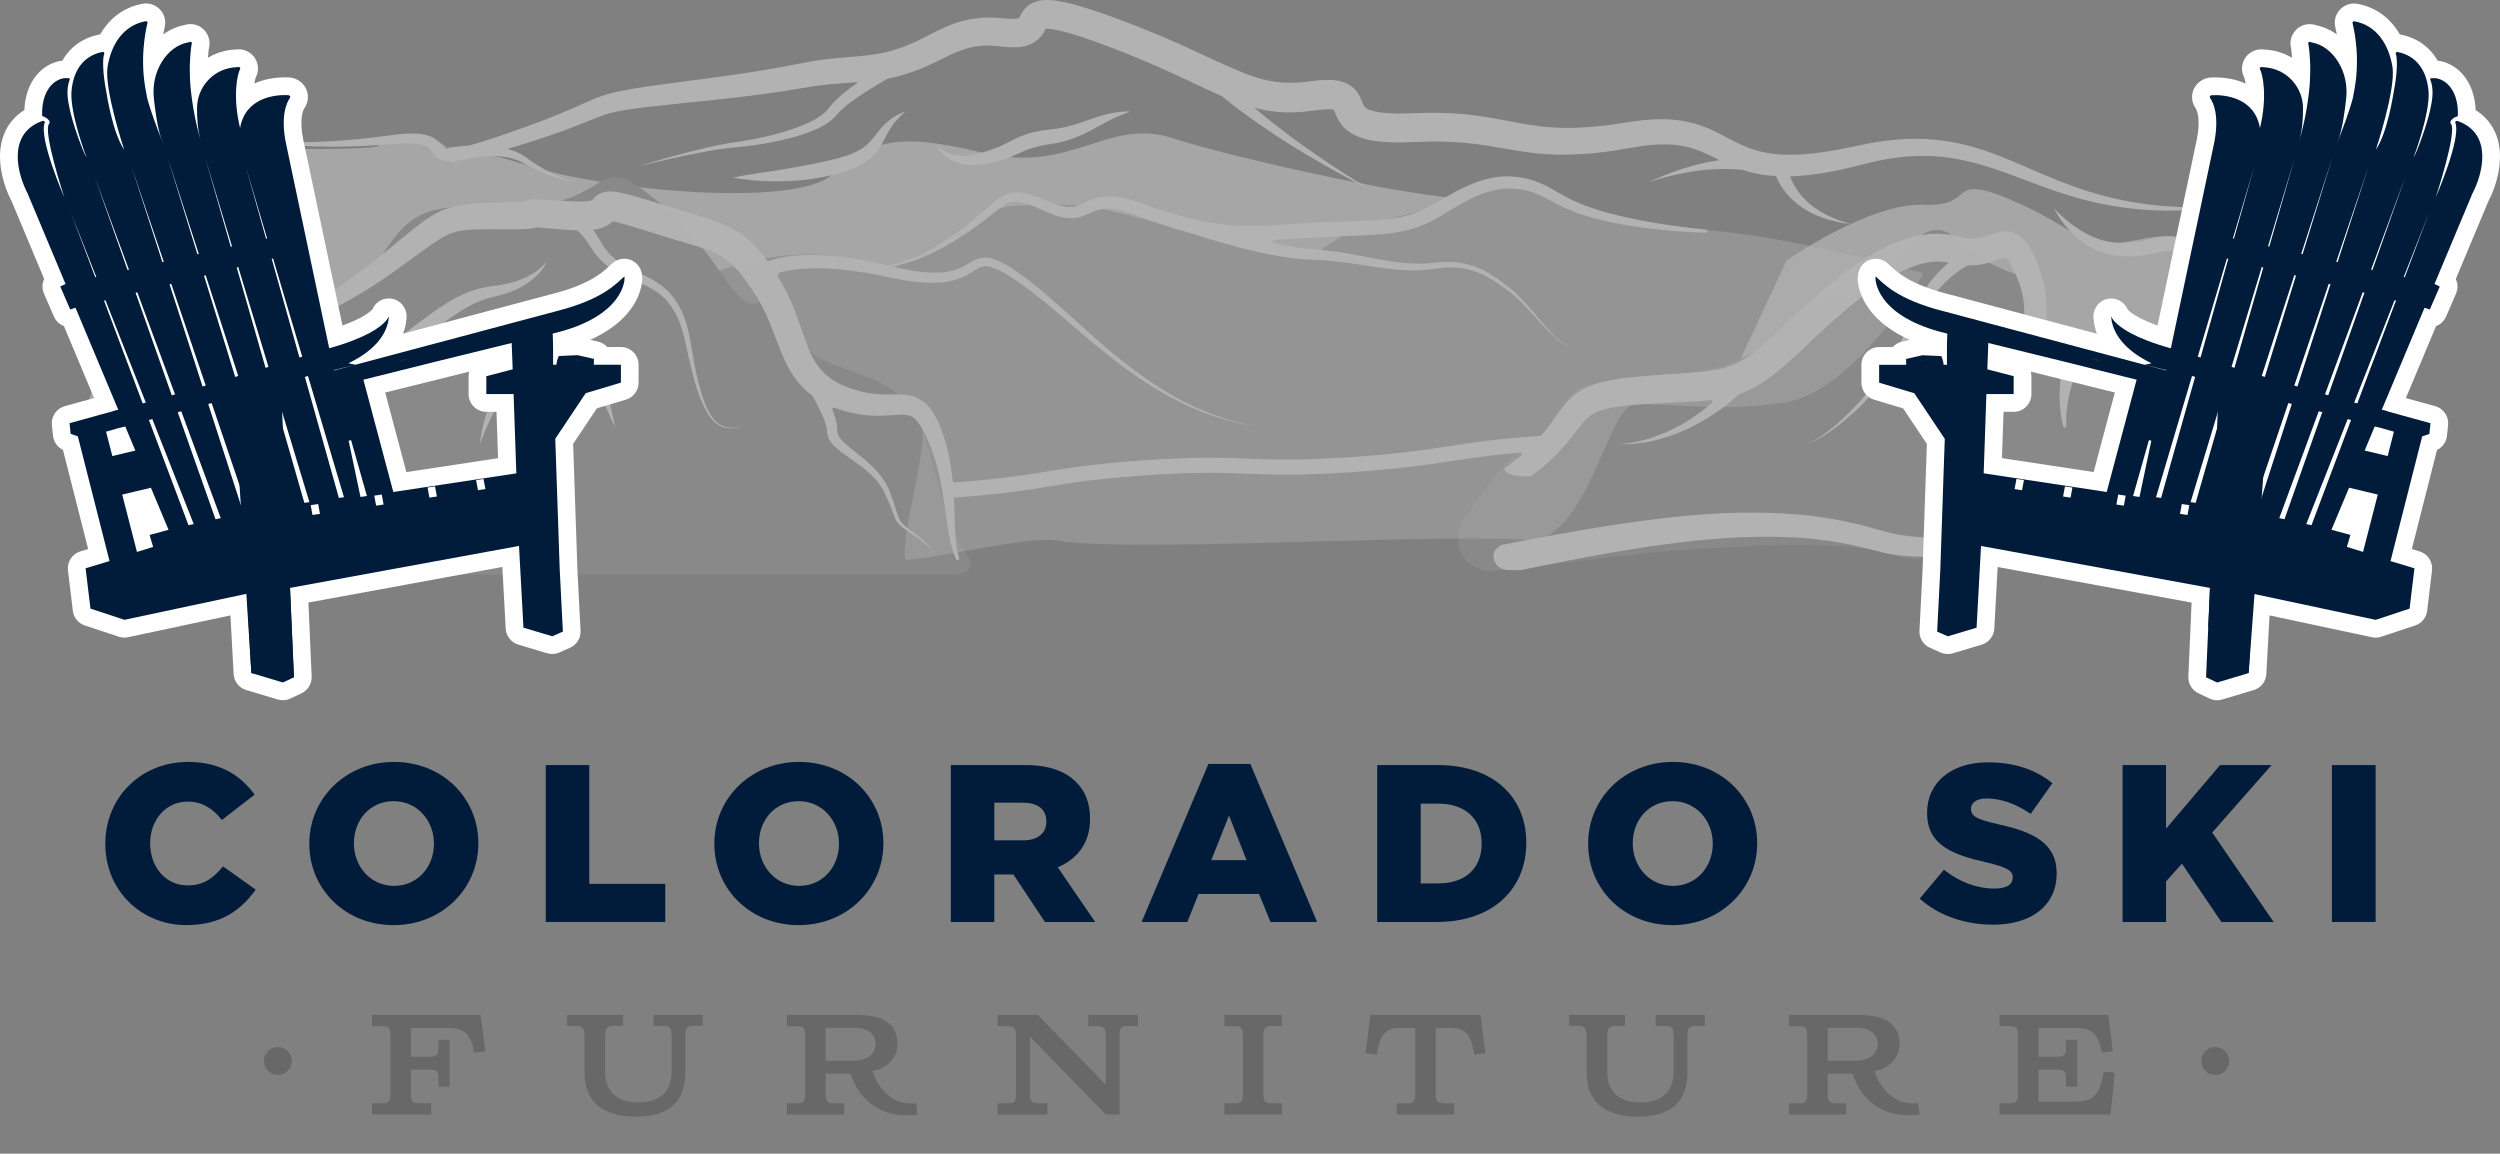 <?xml version="1.0" encoding="UTF-8"?> <svg xmlns="http://www.w3.org/2000/svg" id="Chairs" viewBox="0 0 1339.17 617.97"><rect x="0" y="0" width="1339.17" height="617.97" fill="#808080" stroke="none"/><defs><style>.cls-1,.cls-2,.cls-3,.cls-4,.cls-5,.cls-6,.cls-7{stroke-width:0px;}.cls-1,.cls-4,.cls-6,.cls-7{fill:#b2b2b2;}.cls-2{fill:#686868;}.cls-3{fill:#001c3a;}.cls-4{opacity:.2;}.cls-5{fill:#fff;}.cls-6{opacity:.75;}.cls-7{opacity:.4;}</style></defs><path class="cls-3" d="m56.42,452.09v-.24c0-24.5,18.85-43.71,44.31-43.71,17.17,0,28.22,7.21,35.66,17.53l-17.53,13.57c-4.8-6-10.33-9.85-18.37-9.85-11.77,0-20.05,9.97-20.05,22.21v.24c0,12.61,8.28,22.45,20.05,22.45,8.77,0,13.93-4.08,18.97-10.21l17.53,12.49c-7.93,10.93-18.61,18.97-37.22,18.97-24.01,0-43.35-18.37-43.35-43.47Z"></path><path class="cls-3" d="m165.69,452.09v-.24c0-24.13,19.45-43.71,45.39-43.71s45.15,19.33,45.15,43.47v.24c0,24.13-19.45,43.71-45.39,43.71s-45.15-19.33-45.15-43.47Zm66.76,0v-.24c0-12.13-8.76-22.69-21.61-22.69s-21.25,10.33-21.25,22.45v.24c0,12.13,8.77,22.69,21.49,22.69s21.37-10.33,21.37-22.45Z"></path><path class="cls-3" d="m292.37,409.82h23.29v63.64h40.7v20.41h-64v-84.05Z"></path><path class="cls-3" d="m382.66,452.09v-.24c0-24.13,19.45-43.71,45.39-43.71s45.15,19.33,45.15,43.47v.24c0,24.13-19.45,43.71-45.39,43.71s-45.15-19.33-45.15-43.47Zm66.76,0v-.24c0-12.13-8.76-22.69-21.61-22.69s-21.25,10.33-21.25,22.45v.24c0,12.13,8.77,22.69,21.49,22.69s21.37-10.33,21.37-22.45Z"></path><path class="cls-3" d="m509.34,409.82h39.74c12.85,0,21.73,3.36,27.38,9.13,4.92,4.8,7.44,11.29,7.44,19.57v.24c0,12.85-6.84,21.37-17.29,25.82l20.05,29.3h-26.9l-16.93-25.46h-10.21v25.46h-23.29v-84.05Zm38.66,40.34c7.92,0,12.49-3.84,12.49-9.97v-.24c0-6.6-4.8-9.97-12.61-9.97h-15.25v20.17h15.37Z"></path><path class="cls-3" d="m647.31,409.22h22.45l35.78,84.65h-24.98l-6.12-15.01h-32.42l-6,15.01h-24.49l35.78-84.65Zm20.41,51.51l-9.37-23.89-9.49,23.89h18.85Z"></path><path class="cls-3" d="m737.73,409.82h32.42c30.02,0,47.43,17.29,47.43,41.54v.24c0,24.26-17.65,42.27-47.91,42.27h-31.94v-84.05Zm32.78,63.4c13.93,0,23.17-7.68,23.17-21.25v-.24c0-13.45-9.25-21.25-23.17-21.25h-9.49v42.75h9.49Z"></path><path class="cls-3" d="m850.72,452.09v-.24c0-24.13,19.45-43.71,45.39-43.71s45.15,19.33,45.15,43.47v.24c0,24.13-19.45,43.71-45.39,43.71s-45.15-19.33-45.15-43.47Zm66.76,0v-.24c0-12.13-8.77-22.69-21.61-22.69s-21.25,10.33-21.25,22.45v.24c0,12.13,8.76,22.69,21.49,22.69s21.37-10.33,21.37-22.45Z"></path><path class="cls-3" d="m1028.31,481.38l12.97-15.49c8.29,6.6,17.53,10.09,27.26,10.09,6.24,0,9.61-2.16,9.61-5.76v-.24c0-3.48-2.76-5.4-14.17-8.05-17.89-4.08-31.7-9.12-31.7-26.42v-.24c0-15.61,12.37-26.9,32.54-26.9,14.29,0,25.46,3.84,34.58,11.17l-11.65,16.45c-7.68-5.4-16.09-8.28-23.53-8.28-5.64,0-8.41,2.4-8.41,5.4v.24c0,3.84,2.88,5.52,14.53,8.16,19.33,4.2,31.34,10.45,31.34,26.18v.24c0,17.17-13.57,27.38-33.98,27.38-14.89,0-29.06-4.68-39.38-13.93Z"></path><path class="cls-3" d="m1136.98,409.82h23.29v34.1l28.94-34.1h27.62l-31.82,36.14,32.9,47.91h-27.98l-21.13-31.22-8.52,9.49v21.73h-23.29v-84.05Z"></path><path class="cls-3" d="m1249.13,409.82h23.41v84.05h-23.41v-84.05Z"></path><path class="cls-2" d="m220.11,586.33c0,3.58.84,4.65,4.73,4.65h6.17v6.02h-31.78v-6.02h5.64c2.51,0,4.27-.3,4.27-4.57v-32.01c0-3.58-.84-4.73-4.73-4.73h-5.18v-6.02h58.23l2.51,19.51-6.02.69c-1.68-10.82-6.33-13.18-14.02-13.18h-19.81v15.39h9.98c3.58,0,4.73-.84,4.73-4.73v-4.34h6.02v25.15h-6.02v-5.18c0-2.29-.38-3.96-4.65-3.96h-10.06v13.34Z"></path><path class="cls-2" d="m367.13,574.37c0,16.69-9.76,23.78-26.52,23.78s-27.51-7.09-27.51-23.78v-19.43c-.08-3.89-.99-5.41-4.57-5.41h-4.8v-5.87h30.03v5.87h-4.95c-4.04,0-4.5,1.83-4.65,5.41v18.9c0,11.89,7.32,16.69,17.76,16.69s17.83-4.8,17.83-16.69v-18.9c-.15-3.73-.38-5.41-4.34-5.41h-5.33v-5.87h26.37v5.87h-4.95c-4.12,0-4.34,1.83-4.34,5.41v19.43Z"></path><path class="cls-2" d="m458.76,543.66c11.43,0,22.02,3.12,22.02,15.39,0,8.99-7.32,13.64-13.34,14.71,2.29,8.23,10.29,18.98,23.32,17.15l.69,6.1c-22.33,3.05-32.69-11.36-35.82-21.87h-13.34v11.13c0,3.58.84,4.73,4.73,4.73h5.18v6.02h-30.71v-6.02h5.87c2.29,0,3.96-.38,3.96-4.65v-31.93c0-3.58-.84-4.73-4.73-4.73h-5.11v-6.02h37.27Zm-1.6,24.54c7.54,0,11.89-3.73,11.89-9.15s-4.65-8.54-11.66-8.54h-15.09v17.68h14.86Z"></path><path class="cls-2" d="m592.3,554.4c0-3.58-.84-4.73-4.73-4.73h-4.65v-6.02h26.67v6.02h-5.94c-2.29,0-3.96.38-3.96,4.65v42.68h-7.39l-40.62-41.76v31.02c0,3.58.84,4.73,4.73,4.73h4.65v6.02h-26.67v-6.02h5.87c2.29,0,3.96-.38,3.96-4.65v-31.93c0-3.58-.84-4.73-4.73-4.73h-5.11v-6.02h21.57l36.35,37.34v-26.6Z"></path><path class="cls-2" d="m676.76,586.33c0,3.58.84,4.65,4.73,4.65h5.18v6.02h-30.79v-6.02h5.94c2.29,0,3.96-.3,3.96-4.57v-32.01c0-3.81-1.14-4.73-4.73-4.73h-5.18v-6.02h30.79v6.02h-5.94c-2.29,0-3.96.46-3.96,4.65v32.01Z"></path><path class="cls-2" d="m731.49,564.16l2.59-20.5h58.99l2.59,20.5-6.02.69c-1.83-13.34-6.86-14.25-13.18-14.25h-7.39v35.67c0,3.58.84,4.73,4.73,4.73h5.18v6.02h-30.79v-6.02h5.94c2.29,0,3.96-.38,3.96-4.65v-35.74h-7.39c-6.33,0-11.36.91-13.18,14.25l-6.02-.69Z"></path><path class="cls-2" d="m903.9,574.37c0,16.69-9.76,23.78-26.52,23.78s-27.51-7.09-27.51-23.78v-19.43c-.08-3.89-.99-5.41-4.57-5.41h-4.8v-5.87h30.03v5.87h-4.95c-4.04,0-4.5,1.83-4.65,5.41v18.9c0,11.89,7.32,16.69,17.76,16.69s17.83-4.8,17.83-16.69v-18.9c-.15-3.73-.38-5.41-4.34-5.41h-5.33v-5.87h26.37v5.87h-4.95c-4.12,0-4.34,1.83-4.34,5.41v19.43Z"></path><path class="cls-2" d="m995.52,543.66c11.43,0,22.02,3.12,22.02,15.39,0,8.99-7.32,13.64-13.34,14.71,2.29,8.23,10.29,18.98,23.32,17.15l.69,6.1c-22.33,3.05-32.69-11.36-35.82-21.87h-13.34v11.13c0,3.58.84,4.73,4.73,4.73h5.18v6.02h-30.71v-6.02h5.87c2.29,0,3.96-.38,3.96-4.65v-31.93c0-3.58-.84-4.73-4.73-4.73h-5.11v-6.02h37.27Zm-1.6,24.54c7.54,0,11.89-3.73,11.89-9.15s-4.65-8.54-11.66-8.54h-15.09v17.68h14.86Z"></path><path class="cls-2" d="m1130.51,597h-59.44v-6.02h5.18c2.97,0,4.73-.23,4.73-4.57v-32.01c0-3.58-.84-4.73-4.73-4.73h-5.18v-6.02h58.23l2.51,19.51-6.02.69c-1.68-10.82-6.33-13.18-14.02-13.18h-19.81v15.39h9.98c3.58,0,4.73-.84,4.73-4.73v-4.34h6.02v25.15h-6.02v-5.18c0-2.29-.38-3.96-4.65-3.96h-10.06v17.15h18.29c9.98,0,14.25-1.75,16.61-16.08,1.98.23,3.96.46,5.94.61l-2.29,22.33Z"></path><rect class="cls-2" x="758.49" y="617.97" width="6.43" height="0"></rect><circle class="cls-2" cx="148.83" cy="568.35" r="7.5"></circle><circle class="cls-2" cx="1186.64" cy="568.35" r="7.5"></circle><path class="cls-4" d="m800.41,305.84c-14.81,1.75-24.86-14.61-16.65-27.06,12.82-19.44,29.54-41.44,41.71-45.32,22.54-7.18,1.23-24.56,32.13-28.58,30.9-4.02-.92,3.52,50.59-5.43,51.51-8.96,56.95-43.96,79.22-41.47,22.27,2.49,37.65-46.79,57.86-32.06,20.21,14.72,19.27,15.54,34.45,20.99,15.18,5.45-1.73,7.28,16.19,26.96,17.92,19.69,35.3,11.23,36.64,18.97,1.34,7.74,12.76-17.31,27.69,7.18,14.94,24.49,7.47,33.28,23.97,42.21,16.49,8.93,37.02,15.69,38.21,25.11,1.19,9.42-67.67,5.86-107.48,15.72-39.81,9.86-73.05,23.39-104.79,13.26-31.73-10.13-132.9.42-132.9.42l-76.85,9.1Z"></path><path class="cls-4" d="m507.93,307.76c2.42.06,4.81,0,7.14-.41,1.72-.46,3.24-1.24,4.07-2.52,1-1.52.79-3.53.12-5.58-12.82-15.2-17.8-47.28-25.43-69.94-10.52-31.25-52.82-29.92-60.59-42.19-7.77-12.27-12.9-32.63-26.24-25.4-13.34,7.23-19.34-23.58-53.07-52.37-33.73-28.8-24.13-6.55-63.05.58-38.91,7.14-14-1.73-49.97,1.28-35.97,3.01-30.53,34.74-68.23,57.17-37.69,22.42-82.96,55.51-82.96,55.51-18.4,30.03-26.94,83.95-26.94,83.95h443.94c.4-.05.8-.08,1.2-.07Z"></path><path class="cls-6" d="m75.13,257.27h0c3.9-11.88,8.75-23.84,14.6-33.39,0,0,45.27-33.09,82.96-55.51,37.69-22.42,32.26-54.16,68.23-57.17s11.06,5.86,49.97-1.28c17.02-3.12,24.76-9.13,30.9-12.5-14.97-2.43-28.62-5.45-39.08-8.79-43.71-13.93-37.48-2.56-37.48-2.56-14.44-22.7-42.39-12.8-41.96-8.42.43,4.39-112.64.79-112.64.79-21.65-.59-18.86,25.87-16.17,59.14,2.69,33.27-6.74,34.09-22.9,66.78-16.17,32.68,10.78,34.68,23.57,52.91Z"></path><path class="cls-7" d="m904.92,123.17c-37.93.98-58.4-14.09-87.92-21.24-29.52-7.15-27.64,3.78-57.52,11.57-29.88,7.78-28.82,4.75-51.83,20.34-23.01,15.58-96.49-25.1-141.2-24.14-44.71.96-19.31-1.33-67.87,23.79-48.56,25.11-13.41,7.52-55.78,3.36-20.96-2.06-41.78,2.81-57.47,8.25,9.04,12.79,14.21,20.69,21.68,16.63,13.34-7.23,18.47,13.12,26.24,25.4,7.77,12.27,50.08,10.94,60.59,42.19,3.17,9.42-11.86,59.91-8.85,70.7,19.96-1.53,68.32-13.18,81.28-10.45,22.57,4.77,131.48.4,141.61.39,10.13,0,79.07-2.84,110.41-.77,31.34,2.07,42.89-70.36,56.55-72.3,13.66-1.94,41.03,4.17,79.89-1.04,38.86-5.21,75.7-69.45,75.7-69.45,0,0-87.56-24.2-125.49-23.22Z"></path><path class="cls-1" d="m1204.76,264.4c-.85-.07-1.7-.12-2.55-.16-11.84-.65-23.72.17-35.45,1.69-23.48,3.12-46.4,8.87-69.3,13.66-11.44,2.44-22.87,4.72-34.32,6.3-11.43,1.55-22.92,2.55-34.15,1.84l-4.17-.28s-.05,0-.07,0l-4.11-.53-2.03-.26s-.05,0-.07-.01l-2-.39-4.02-.77s-.06-.01-.09-.02l-16.86-4.61c-11.78-2.73-23.75-4.77-35.75-5.49-12.01-1.03-24-.86-35.95-.54l-8.93.56c-2.97.21-5.96.34-8.91.67-5.91.62-11.86,1.05-17.73,1.86-23.58,2.85-46.86,6.91-70.02,11.26-4.62.88-9.23,1.78-13.83,2.69-1.57.8-2.92,1.79-3.77,3.23-1.82,3.04.21,7.72,3.07,9.22,2.59,1.35,6.11,1.08,8.93,1.09.69,0,1.37-.02,2.06-.03,2.16-.45,4.31-.9,6.47-1.34,22.92-4.69,45.86-9.07,68.87-12.22,22.99-3.11,46.1-5.13,68.98-4,11.46.38,22.77,2.02,33.91,4.28l17.15,4.2s.06.01.08.02l4.57.75,2.27.36s.05,0,.07,0l2.27.21,4.58.41s.04,0,.07,0l4.56.14c12.26.31,24.25-1.21,35.99-3.24,11.75-2.08,23.28-4.79,34.69-7.73,22.8-5.95,45.27-12.55,68.19-16.92,11.45-2.16,23.04-3.6,34.69-3.66.83-.01,1.66-.02,2.49,0,1.45.01,1.56-2.13.12-2.24Z"></path><path class="cls-1" d="m1179.65,229.38c-3.08-8.18-6.47-16.27-10.12-24.25-.74-1.54-1.3-2.96-2.25-4.65-.4-.82-.99-1.56-1.51-2.34-.02-.02-.03-.05-.05-.07-.62-.72-1.2-1.48-1.95-2.11-2.85-2.79-6.91-4.21-10.58-4.61-3.74-.46-7.27-.15-10.68.19-3.4.38-6.7.88-9.94,1.3-6.46.89-12.75,1.45-18.72.71-2.99-.36-5.85-1.02-8.63-2.01-2.8-1-5.48-2.25-7.13-3.72-1.7-1.49-2.16-2.7-2.47-5.09-.24-2.37.05-5.53.3-8.87.6-6.7.62-14.3-1.01-21.51-.77-3.6-1.94-7.18-3.25-10.48-1.31-3.27-2.69-6.55-4.88-10.07-1.18-1.76-2.55-3.69-5.1-5.53-.61-.44-1.39-.86-2.13-1.22-.02-.01-.04-.02-.07-.03-.82-.33-1.64-.65-2.52-.81-1.78-.4-3.45-.32-4.84-.15-2.74.42-4.53,1.14-6.12,1.65-1.57.54-2.91.97-4.21,1.29-2.58.65-4.99.84-7.55.62-.62-.04-1.26-.16-1.89-.22-.02,0-.04,0-.05,0-.64-.13-1.28-.22-1.93-.38l-.99-.25c-.33-.08-.61-.15-1.17-.27l-2.95-.6c-7.93-1.48-15.96-.5-23.09,1.64-7.19,2.14-13.67,5.39-19.76,8.95-6.06,3.61-11.68,7.66-17.15,11.81-10.75,8.45-20.77,17.63-30.36,26.79-4.71,4.52-9.47,8.87-14.27,12.7-4.84,3.85-9.61,6.78-14.79,8.53-5.17,1.81-11.23,2.57-17.66,3.11-6.43.53-13.06.91-19.69,1.41l-10,.78-5.14.52c-1.71.16-3.42.34-5.18.65l-5.2.82s-.04,0-.06.01l-5.32,1.23c-1.8.47-3.66,1.18-5.47,1.78-.91.31-1.85.84-2.77,1.25-.92.48-1.85.83-2.74,1.42-3.67,2.18-6.81,5.23-9.23,8.23-2.27,2.94-4.18,5.79-5.98,8.32-1.8,2.57-3.69,4.99-5.7,7.3-.15.17-.36.28-.59.29-24.01,1.74-36.87,3.71-49.31,5.62-13.06,2-26.57,4.07-53.3,5.87-26.69,1.79-40.35,1.27-53.56.76-13.42-.52-27.3-1.05-54.4.77-27.08,1.82-40.76,4.03-53.99,6.16-12.39,2-25.22,4.07-49.34,5.81-.46.03-.86-.3-.91-.76-.5-5.17-1.24-10.35-2.41-15.53-.64-2.92-1.51-5.83-2.46-8.69-.95-2.83-2.04-5.67-3.41-8.53-1.4-2.84-3.04-5.77-5.82-8.45-1.35-1.34-3.1-2.52-4.96-3.36-1.87-.84-3.82-1.31-5.61-1.54-3.57-.42-6.57-.28-9.37-.28-2.8.02-5.42-.06-8.01-.33-5.14-.55-10.21-1.85-15.03-3.82-4.83-1.84-8.93-4.49-12.21-7.79-3.29-3.3-5.74-7.44-7.77-12.27-4-9.68-6.97-21.57-12.9-32.63-.66-1.41-1.53-2.73-2.31-4.1-.49-.84-.99-1.68-1.49-2.48.26-.7.37-.99.63-1.69l.94-.29s.04-.01.06-.02l2.07-.49c1.39-.38,2.86-.54,4.29-.8,5.82-.87,11.85-.96,17.88-.79,6.04.34,12.1.89,18.14,1.86,6.08.85,11.97,2.18,18.13,3.4,6.19,1.26,12.49,2.22,18.94,2.42,3.23.05,6.5-.07,9.78-.6,3.27-.52,6.55-1.52,9.57-3.02,3.01-1.46,5.66-3.57,7.94-4.6,1.15-.51,2.24-.72,3.47-.64,1.23.09,2.54.4,3.86.9,2.66.97,5.31,2.46,7.89,4.03,1.3.77,2.57,1.63,3.85,2.46l3.75,2.65c9.96,7.14,19.26,15.37,28.72,23.41,9.44,8.06,19.02,16.04,29.17,23.27,10.14,7.23,20.86,13.71,32.24,18.76,11.37,5.06,23.4,8.61,35.7,10.31-12.25-2.03-24.13-5.89-35.28-11.22-11.17-5.31-21.61-12.02-31.48-19.46-9.88-7.44-19.17-15.61-28.38-23.91-9.23-8.28-18.31-16.78-28.33-24.38l-3.78-2.82c-1.3-.89-2.58-1.81-3.92-2.66-2.67-1.72-5.4-3.39-8.55-4.64-1.57-.63-3.28-1.12-5.14-1.3-1.86-.19-3.93.16-5.63.87-1.72.7-3.11,1.6-4.42,2.38-1.31.79-2.57,1.49-3.86,2.11-5.13,2.42-11.03,2.9-16.97,2.62-5.95-.35-11.94-1.4-17.87-2.78-1.1-.25-2.21-.51-3.32-.76,2.87-.19,5.74-.73,8.52-1.47,4.99-1.36,9.78-3.33,14.43-5.56,9.3-4.49,18.02-10.06,26.29-16.29,4.11-3.08,8-6.67,11.97-9.16,2-1.21,3.94-1.96,6.03-1.99,1.08.09,2.13.06,3.26.38.56.13,1.11.21,1.68.38l1.7.55c4.6,1.54,8.91,3.92,14.12,5.85,2.6.85,5.33,1.66,8.36,1.7,1.47.12,2.99-.12,4.48-.36.03,0,.06-.01.1-.02l2.13-.6c.69-.23,1.33-.51,2-.77,2.55-1.1,4.62-2.13,6.73-2.7l1.52-.37s.07-.02.11-.02l1.56-.16.81-.09.84.03,1.67.04c4.54.3,9.2,1.85,13.85,3.48,9.61,3.56,19.32,7.11,29.52,9.68.66.16,1.32.31,1.98.46l-.05.21,6.15,1.91,6.59,1.97c4.41,1.27,8.83,2.5,13.29,3.61,8.91,2.25,17.94,4.15,27.18,5.31,4.59.55,9.48.71,13.8.86,4.45.27,8.91.74,13.38,1.32,8.94,1.17,17.91,2.86,27.11,3.73,4.59.42,9.25.63,13.91.36,2.32-.11,4.68-.45,6.95-.77l3.26-.45s.03,0,.05,0c1.09-.08,2.18-.19,3.28-.24,4.4-.18,8.82.3,13.05,1.54,4.25,1.2,8.23,3.27,12.03,5.64,1.89,1.22,3.75,2.49,5.59,3.82,1.86,1.33,3.67,2.64,5.35,4.12,3.38,2.96,6.47,6.3,9.53,9.65,3.07,3.35,6.08,6.77,9.31,10,1.64,1.58,3.27,3.18,5.11,4.54,1.82,1.33,3.78,2.69,6.06,3.02-2.27-.42-4.15-1.83-5.91-3.22-1.77-1.41-3.34-3.06-4.91-4.7-3.09-3.32-5.97-6.84-8.92-10.31-2.95-3.47-5.93-6.93-9.28-10.1-1.68-1.6-3.51-3.02-5.3-4.4-1.8-1.41-3.64-2.77-5.53-4.09-3.81-2.57-7.9-4.91-12.38-6.36-4.45-1.48-9.18-2.18-13.86-2.15-1.16.02-2.32.09-3.48.13-.02,0-.03,0-.05,0l-3.46.35c-2.24.24-4.4.47-6.62.49-4.43.09-8.88-.27-13.32-.84-8.89-1.17-17.76-3.17-26.8-4.7-4.53-.76-9.1-1.42-13.72-1.86-4.76-.35-8.96-.63-13.39-1.32-4.02-.65-8.03-1.47-12.03-2.4-.95-.22-.82-1.62.16-1.66.91-.04,1.82-.08,2.73-.12l15.3-.94c10.13-.62,20.28-.87,30.59-1.32,5.16-.25,10.38-.6,15.65-1.38,5.26-.79,10.62-2.01,15.67-4.17,5.1-2.14,9.58-4.95,13.95-7.57,4.36-2.65,8.64-5.18,13.07-7.22,4.42-2.05,8.97-3.58,13.63-4.33,4.65-.73,9.37-.44,13.99.54.02,0,.04,0,.06.01l3.42.91c1.15.32,2.24.86,3.36,1.28,2.28.78,4.37,2.05,6.53,3.18l6.98,3.66c2.39,1.16,4.88,2,7.31,3.01,9.89,3.5,20.04,5.63,30.21,7.25,12.94,1.93,25.94,3.04,38.95,3.45,1.09.03,1.2-1.58.11-1.69-12.91-1.26-25.73-3.05-38.36-5.63-9.92-2.04-19.78-4.54-29.03-8.28-2.25-1.04-4.57-1.96-6.75-3.08l-6.49-3.66c-2.33-1.31-4.58-2.76-7.13-3.74-1.25-.51-2.45-1.14-3.75-1.55l-3.92-1.18c-5.31-1.31-10.92-1.82-16.41-1.12-5.47.73-10.71,2.44-15.6,4.59-4.9,2.15-9.48,4.76-13.9,7.34-4.43,2.56-8.72,5.1-13.09,6.83-8.81,3.55-18.72,4.32-28.82,4.75-10.12.39-20.41.57-30.69,1.15l-15.3,1.03c-5.04.27-10.07.51-15.07.46-8.76.05-17.37-.78-25.87-2.47l-.57-.2-.54-.18-.65-.2-.04.19c-.63-.13-1.25-.26-1.88-.4-9.69-2.25-19.28-5.54-28.9-8.91-5-1.63-10.16-3.34-15.88-3.58h-2.16s-1.03.02-1.03.02c-.03,0-.07,0-.1,0l-1.05.14-2.13.3s-.07.01-.1.02l-2.09.56c-2.81.86-5.29,2.21-7.4,3.19-2.13,1.02-4,1.5-6.14,1.46-2.1.06-4.37-.51-6.63-1.17-4.42-1.46-9.21-3.89-14.39-5.38l-1.97-.54c-.66-.17-1.39-.26-2.08-.39-1.36-.3-2.89-.28-4.36-.29-3.07.16-5.98,1.48-8.26,3.02-2.35,1.55-4.24,3.3-6.21,4.97l-5.75,5.01c-7.71,6.52-16.03,12.39-24.86,17.38-4.41,2.48-8.98,4.71-13.77,6.37-3.07,1.09-6.27,1.93-9.53,2.26-.1,0-.2,0-.29-.02-4.41-1.02-8.89-2.06-13.38-2.81-6.19-1.17-12.48-1.92-18.81-2.44-6.36-.35-12.78-.44-19.27.35-1.62.24-3.25.39-4.87.78l-2.41.5s-.04,0-.06.01l-2.41.68c-.81.21-1.62.52-2.43.81-.05.02-.1.04-.15.05l-.75-1.05-2.9-3.71s-.02-.02-.03-.04c-1.07-1.22-2.12-2.44-3.25-3.64-2.36-2.36-4.93-4.72-7.84-6.6-2.86-1.99-5.91-3.44-8.87-4.78-1.47-.61-2.94-1.18-4.41-1.75l-4.32-1.5c-5.7-1.87-11.2-3.47-16.7-5.14l-8.2-2.48-8.28-2.55c-2.81-.85-5.65-1.68-8.6-2.46-1.49-.38-2.99-.76-4.64-1.09l-1.25-.24-1.37-.21c-.96-.12-2.03-.23-3.38-.22-.36,0-.8.05-1.2.08l-.62.07-.79.16-.79.19c-.26.07-.62.21-.92.33-.62.24-1.24.54-1.88.97-.65.41-1.14.84-1.62,1.3-.27.25-.42.43-.57.6l-.46.55-.37.5c-.53.18-1.6.35-2.67.46-1.13.11-2.37.17-3.65.18-2.57.05-5.26-.1-8.04-.26l-8.63-.51-4.35-.24-2.24-.11-1.22-.04h-.77s-.5,0-.5,0l-.55.03c-.36.05.04-.04-.94.13-1.45.94-.2-.59-1.75.59-.3.12-.75.3-1.05.41-1.24.1-2.59.17-3.94.23l-17.22.57c-1.46.05-2.96.13-4.47.24l-2.26.15-2.33.24c-3.08.29-6.4.87-9.69,1.81-3.32,1.02-6.52,2.51-9.33,4.21-1.4.84-2.7,1.74-4,2.62-1.22.91-2.49,1.8-3.66,2.72-4.74,3.64-9.08,7.34-13.55,10.97l-6.67,5.42-3.34,2.7-3.33,2.59c-8.9,6.89-18.33,13.2-28.09,19.08-9.72,5.94-19.83,11.32-30.06,16.55-6.68,3.47-13.52,6.71-20.26,10.15-.94.48-.33,1.9.66,1.55,1.7-.59,3.39-1.18,5.09-1.76,5.44-1.93,10.87-3.87,16.29-5.91,10.84-4.05,21.5-8.65,32.01-13.72,10.46-5.13,20.7-10.88,30.47-17.45l3.67-2.46,3.55-2.51,7.05-5.07c4.67-3.37,9.34-6.83,13.88-10.01,1.14-.8,2.26-1.51,3.39-2.27,1.12-.67,2.22-1.36,3.32-1.95,2.18-1.17,4.29-2,6.5-2.57,4.44-1.08,9.89-1.22,15.49-1.26,5.6-.04,11.36.14,17.31.03,1.5-.03,2.99-.06,4.59-.15.81-.05,1.63-.1,2.64-.22l.85-.12.59-.12.29-.06.49-.14.54-.18s.07-.03.09-.04l1.44.11,4.27.35,8.59.72c2.3.17,4.68.32,7.12.38.2,0,.4.08.55.22l.62.58c.3.28.6.55.89.84.02.02.04.04.06.07l.8.95,1.68,1.97c.54.68,1,1.44,1.5,2.15l1.49,2.19c.55.84,1.09,1.69,1.66,2.52,2.34,3.29,5.24,6.24,8.49,8.62,3.26,2.37,6.83,4.15,10.32,5.66,3.51,1.52,6.95,2.84,10.16,4.45,3.19,1.62,6.18,3.51,8.67,5.98,5.07,4.88,8.15,11.66,10.14,18.69,1.03,3.51,1.69,7.16,2.51,10.84.76,3.67,1.67,7.33,2.59,10.97,1.93,7.25,4.1,14.55,7.92,21.13,1.02,1.6,2.13,3.16,3.51,4.5.62.7,1.46,1.18,2.19,1.77.03.02.06.05.09.07.39.25.82.42,1.23.64.43.2.84.47,1.31.56,3.68,1.2,7.55.59,11.15-.31-3.63.75-7.51,1.15-10.97-.16-.45-.1-.83-.39-1.23-.59-.38-.22-.78-.4-1.13-.65-.03-.02-.06-.05-.09-.07-.67-.6-1.44-1.07-2-1.77-1.26-1.33-2.26-2.88-3.18-4.47-3.42-6.55-5.26-13.84-6.84-21.09-.75-3.65-1.49-7.29-2.08-10.98l-.94-5.53c-.32-1.87-.67-3.74-1.12-5.59-.89-3.71-2.03-7.4-3.67-10.93-1.63-3.53-3.79-6.9-6.52-9.8-2.7-2.94-6.03-5.24-9.41-7.15-3.4-1.89-6.89-3.4-10.18-5.01-3.3-1.6-6.39-3.34-9.09-5.5-2.69-2.16-4.99-4.72-6.86-7.61l-1.33-2.22-1.55-2.53c-.54-.84-1.01-1.71-1.6-2.52l-.9-1.16c1.22-.15,2.5-.37,4-.8.53-.14,1.18-.39,1.76-.6.63-.27,1.28-.57,1.96-.96.94-.51,1.97-1.34,2.8-2.17.33.06.69.12,1.04.21,1.17.24,2.46.57,3.76.91,2.61.7,5.3,1.5,7.99,2.34l8.21,2.58,8.32,2.56c5.52,1.66,11.09,3.24,16.33,4.94,5.27,1.7,10.03,3.54,13.8,6.07,3.82,2.45,7.15,5.92,10.4,10.18l2.4,3.26c.8,1.1,1.56,2.27,2.35,3.4.82,1.15,1.49,2.26,2.17,3.37.67,1.12,1.44,2.18,2.02,3.37,2.63,4.55,4.7,9.53,6.74,14.74,2.03,5.22,3.97,10.75,6.63,16.45,2.63,5.65,6.26,11.55,11.35,16.19,1.07.97,2.19,1.88,3.33,2.74.09.07.17.16.23.26,2.2,3.88,4.24,7.82,5.88,11.8.91,2.35,1.81,4.88,1.85,6.86,0,1.97.7,3.84,1.61,5.27.91,1.45,1.99,2.59,3.08,3.61,2.2,2.02,4.49,3.61,6.74,5.2,2.25,1.57,4.47,3.1,6.61,4.71,4.25,3.21,8.22,6.77,11.04,11.16.73,1.08,1.34,2.23,1.9,3.4.56,1.2,1.11,2.46,1.64,3.7,1.07,2.49,2.04,5.01,3,7.57.5,1.28.99,2.61,1.77,3.88.78,1.29,1.89,2.31,2.98,3.17,2.22,1.7,4.51,3.16,6.77,4.69,2.25,1.52,4.45,3.12,6.5,4.9,1.01.9,2.01,1.83,2.87,2.87.44.52.84,1.07,1.18,1.65.32.58.64,1.23.56,1.92.12-.68-.16-1.37-.45-1.97-.31-.61-.68-1.2-1.09-1.75-.81-1.11-1.76-2.11-2.73-3.08-1.96-1.92-4.08-3.68-6.25-5.35-2.16-1.67-4.38-3.29-6.39-5.03-.99-.89-1.86-1.81-2.43-2.9-.58-1.09-.98-2.37-1.39-3.65-.8-2.6-1.63-5.24-2.56-7.82-.47-1.3-.93-2.57-1.44-3.88-.54-1.32-1.14-2.63-1.86-3.86-2.81-5.01-6.88-9.11-11.1-12.72-4.19-3.63-8.84-6.78-12.34-10.36-1.73-1.78-2.86-3.71-2.7-5.2-.02-.76-.06-1.64-.11-2.46,0-.03,0-.07-.01-.1l-.4-2.23c-.13-.77-.37-1.43-.55-2.16-.19-.71-.39-1.42-.64-2.09-.28-.82-.57-1.62-.87-2.42-.26-.68.4-1.35,1.09-1.09.62.23,1.23.45,1.85.65,5.93,2.12,12.23,3.32,18.57,3.61,3.15.14,6.29.04,9.24-.16,2.94-.19,5.71-.47,7.88-.35,2.16.16,3.49.57,5,1.79,1.51,1.2,2.96,3.24,4.27,5.45,1.31,2.24,2.51,4.69,3.59,7.24,1.08,2.52,2.05,5.08,2.9,7.71,1.75,5.25,3,10.73,4.03,16.3,1.03,5.57,1.74,11.25,2.6,16.97.86,5.71,1.66,11.51,3.35,17.18.51,1.64,1.13,3.27,1.9,4.82.14.29.44.47.77.47h.02c.59,0,.98-.58.79-1.14-.51-1.53-.86-3.12-1.14-4.73-.95-5.54-1.1-11.26-1.29-17.01-.09-3.25-.21-6.52-.37-9.8-.02-.46.33-.85.79-.89,24.47-1.76,37.48-3.86,50.04-5.89,13.05-2.11,26.54-4.29,53.25-6.08,26.68-1.79,40.34-1.27,53.56-.76,13.42.52,27.3,1.05,54.41-.77,27.07-1.82,40.74-3.92,53.97-5.94,10.14-1.55,20.56-3.15,37.22-4.63.82-.07,1.26.95.64,1.48-.9.77-1.82,1.53-2.78,2.25l-3.74,2.96-2.37,1.77c-.06.04-.08.1-.12.16.15.42.27.87.35,1.33.79.44,1.57.9,2.33,1.39,3.52,1.39,7.67,1.72,11.74,1.23,2.5-1.79,4.88-3.8,7.29-5.76,5.28-4.57,10.3-9.79,14.54-15.31,2.18-2.76,4.03-5.37,5.9-7.61,1.83-2.08,3.59-3.61,5.66-4.77.49-.33,1.15-.51,1.7-.79.6-.24,1.11-.55,1.77-.74,1.35-.36,2.6-.83,4.02-1.15l4.33-.86s.04,0,.05,0l4.58-.6c1.52-.23,3.1-.36,4.7-.47l4.76-.37,9.84-.54c6.59-.31,13.2-.62,19.99-1.08,2.3-.17,4.65-.36,7.05-.63.83-.09,1.28.94.64,1.49-3.7,3.18-7.61,6.12-11.72,8.78-5.62,3.73-11.73,6.68-18.09,9.03l-4.79,1.63s-.05.02-.07.02l-4.93,1.19-2.46.58s-.05.01-.08.02l-2.5.34-5.1.69,5.15-.19,2.55-.1s.05,0,.08,0l2.52-.34,5.11-.72s.05,0,.08-.01l5.03-1.18c6.71-1.76,13.32-4.19,19.51-7.48,6.22-3.22,12.16-7.02,17.72-11.34,2.27-1.79,4.48-3.65,6.64-5.59.08-.07.18-.13.28-.17l1.55-.54c.91-.33,1.78-.77,2.67-1.16.87-.41,1.79-.78,2.62-1.24l2.49-1.4c3.29-1.9,6.27-4.04,9.07-6.22,5.57-4.4,10.62-9,15.49-13.63,9.54-9.18,19.06-17.95,29.1-25.95,5.02-3.93,10.13-7.71,15.41-10.96,5.28-3.21,10.73-5.93,16.21-7.73,5.48-1.79,10.97-2.5,16.12-1.66l1.14.19c-4.27,3.52-8.08,7.57-11.23,12.08-1.8,2.64-3.5,5.36-4.87,8.23l-1.06,2.1s-.02.04-.03.06l-.88,2.17c-.57,1.44-1.22,3-1.73,4.35-1.99,5.61-4.62,11.01-7.42,16.32-2.86,5.29-6.12,10.37-9.56,15.34-3.52,4.9-7.27,9.66-11.3,14.19-4.07,4.48-8.37,8.76-13.01,12.67-4.64,3.9-9.66,7.41-15.22,9.92,5.69-2.21,10.95-5.47,15.84-9.14,4.9-3.68,9.48-7.77,13.85-12.08,4.32-4.36,8.39-8.97,12.24-13.76,3.77-4.86,7.38-9.86,10.62-15.13,3.18-5.29,6.21-10.73,8.61-16.49.64-1.47,1.25-2.7,1.87-4.05l.91-1.95s.02-.04.03-.07l1.08-1.86c1.39-2.56,3.08-4.94,4.83-7.24,3.57-4.56,7.85-8.51,12.61-11.7,1.24-.87,2.54-1.65,3.87-2.38.13-.07.28-.11.42-.1,1.7.04,3.41-.03,5.12-.21,2.05-.26,4.07-.67,5.97-1.22,1.9-.54,3.7-1.2,5.24-1.79,1.53-.59,2.86-1.04,3.4-1.14.07-.01.09-.02.12-.02.31.26.86.85,1.39,1.59,1.42,2.04,2.83,4.81,4.1,7.64,1.26,2.8,2.28,5.49,3.04,8.35,1.54,5.69,1.87,11.5,1.62,18-.06,3.27-.35,6.76.25,10.98.31,2.09.97,4.43,2.21,6.56,1.21,2.14,2.93,3.91,4.68,5.21.02.02.05.04.08.05,3.79,2.42,7.68,4.05,11.6,5.1.4.11.66.48.62.9-.15,1.51-.27,3.01-.36,4.54-.18,3.4-.23,6.79-.02,10.17.23,3.38.63,6.75,1.41,10.03.13.52.27,1.04.41,1.55.28.98,1.72.7,1.65-.31-.26-3.72.01-7.46.52-11.12.44-3.17,1.14-6.31,1.95-9.4.39-1.45.81-2.91,1.27-4.35.12-.38.48-.61.88-.58,7.74.62,15.38-.52,22.36-2.02,6.55-1.37,12.94-3.2,18.76-3.05,1.45.03,2.82.25,4.09.66,1.28.38,2.46.99,3.5,1.84,2.19,1.59,3.61,4.21,5.34,7.15,3.34,5.69,6.5,11.49,9.59,17.34.99,1.84,1.96,3.69,2.91,5.54.49.94,1.92.31,1.55-.68Z"></path><path class="cls-1" d="m1074.03,137.53s.05.04.07.05c-.02,0-.05-.01-.06-.04-.02.02-.05-.05,0-.01Z"></path><path class="cls-1" d="m279.26,119.23c.24.27.16.2,0,0h0Z"></path><path class="cls-1" d="m317.5,107.21s-.02,0-.03.01c0,0,0,0,0,0,.06-.03.05-.03.03,0Z"></path><path class="cls-1" d="m290.93,109.93s-.03,0-.04,0c-.07-.09-.14-.17-.19-.24-.22-.27-.05-.16.23.23Z"></path><polygon class="cls-1" points="282.81 107.74 282.7 107.76 282.74 107.75 282.81 107.74"></polygon><path class="cls-1" d="m203.28,77.66c5.81-.39,11.44-1.01,16.92-.8,2.71.09,5.44.4,7.53,1.24,1.05.42,1.83.92,2.43,1.62.32.33.62.8.98,1.35.39.59.79,1.29,1.51,2.1.66.79,1.65,1.55,2.64,2.04,1.01.49,2,.74,2.93.91,1.26.21,2.4.24,3.51.21l.17.66c1.06-.32,2.18-.62,3.33-.91,2.43-.28,4.74-.72,7.05-1.18,1.03-.22,2.06-.46,3.08-.7,1.03-.13,2.07-.27,3.1-.35,2.81-.21,5.64-.34,8.42-.13,2.8.12,5.54.61,8.19,1.35,1.29.44,2.62.84,3.8,1.5,1.19.53,2.55,1.35,3.84,2.07,2.64,1.42,5.33,2.72,8.07,3.88,5.49,2.28,11.16,4.12,16.97,5.15-5.65-1.67-11-4.12-16.09-6.94-2.54-1.43-4.99-2.99-7.37-4.63-2.22-1.63-4.94-3.6-7.84-4.78-1.48-.6-2.98-1.13-4.51-1.56,10.19-3.04,20.29-6.27,30.36-9.91,5.45-1.99,10.95-4.18,16.2-6.34,2.64-1.1,5.12-1.98,7.63-2.74,1.28-.33,2.54-.67,3.85-.95,1.34-.25,2.63-.55,4-.76,10.96-1.71,22.47-2.81,33.85-4.02,11.42-1.18,22.91-2.35,34.39-3.79,5.74-.73,11.5-1.48,17.26-2.38,5.76-.87,11.53-1.98,16.94-2.76,5.43-.77,10.97-1.29,16.64-1.68l6.63-.43c-3.29,2.36-6.53,4.83-9.65,7.53-1.28,1.15-2.56,2.3-3.77,3.62-.62.6-1.21,1.35-1.79,2.1-.27.34-.63.82-.82,1.03l-.62.76c-1.75,2.04-4.37,3.77-7.08,5.27-5.56,2.92-11.71,5.08-17.95,6.84-6.25,1.76-12.63,3.19-19.07,4.25-1.61.28-3.22.51-4.84.73-1.63.25-3.3.46-4.93.77-3.27.57-6.51,1.26-9.73,1.99-12.87,2.96-25.54,6.55-38.13,10.36,12.77-3.17,25.61-6.11,38.53-8.4,3.23-.57,6.47-1.08,9.7-1.48,1.62-.22,3.22-.34,4.86-.51,1.65-.15,3.31-.3,4.95-.5,6.6-.75,13.15-1.86,19.65-3.34,6.5-1.49,12.95-3.37,19.21-6.25,3.1-1.54,6.21-3.25,8.93-6.06l1.75-1.97c.46-.53.9-1.06,1.5-1.57,1.07-1.05,2.29-2.04,3.5-3.03,4.99-3.9,10.5-7.39,16.04-10.76,1.84-1.1,3.72-2.17,5.59-3.25,4.5-.88,8.95-2.14,13.28-3.64,5.87-2.05,11.41-4.77,16.5-7.29,5.11-2.52,9.79-4.64,14.5-5.74,4.69-1.14,9.53-1.36,14.61-.75l1.95.18,2.43.26c1.67.13,3.36.24,5.23.17.88.01,1.95-.14,2.92-.23.51-.07,1.08-.19,1.62-.29l.81-.17.89-.27c1.15-.34,2.44-.9,3.69-1.65,1.25-.77,2.49-1.81,3.41-2.91,1-1.13,1.59-2.19,2.11-3.07.29-.53.53-.99.7-1.3.24-.02.53-.04.9-.01.41-.01.95.04,1.49.1.51.03,1.12.14,1.7.23,2.37.39,4.94.99,7.55,1.73,2.6.71,5.24,1.54,7.88,2.41,5.28,1.76,10.6,3.65,15.87,5.72,10.6,3.99,21,8.42,31.33,13.12,9.08,4.08,17.95,8.55,27.5,12.7,3.38,2.78,6.84,5.45,10.33,8.07,7.32,5.46,14.86,10.57,22.5,15.49,7.63,4.94,15.45,9.55,23.31,14.06,3.93,2.25,7.93,4.38,11.89,6.57l12.03,6.29-11.53-7.15c-3.78-2.48-7.6-4.89-11.35-7.41-7.48-5.06-14.9-10.2-22.08-15.64-5.99-4.51-11.87-9.15-17.58-13.97,1.44.42,2.97.67,4.45,1.01.79.16,1.56.34,2.36.48l2.4.31c1.6.18,3.2.48,4.81.49l4.82.2,4.76-.19c1.6-.02,3.14-.23,4.69-.41l4.54-.54c2.59-.38,5.14-.61,7.24-.57h.77s.63.09.63.09c.49.02.68.13,1,.16.03.01.05.02.08.03l.19.41.33.79c.5,1.22,1.22,3.14,2.47,5.13,1.22,2,3.03,3.9,4.9,5.24.94.74,1.88,1.23,2.84,1.78.93.47,1.87.88,2.79,1.25,3.66,1.37,7.02,1.95,10.25,2.33,6.48.75,12.52.64,18.51.36,11.18-.54,22.14-.38,33.07.99,5.46.63,10.98,1.61,16.64,2.58,5.67,1.01,11.59,1.94,17.6,2.57,12.09,1.16,24.27.62,36-.94,2.96-.32,5.86-.82,8.77-1.31l8.46-1.41c5.36-.87,10.7-1.35,15.87-1.22,5.18.12,10.13.9,14.93,2.59,4.21,1.41,8.41,3.57,13,5.83-2.22.33-4.44.7-6.63,1.15-2.69.6-5.38,1.18-8.01,1.96-2.66.68-5.25,1.57-7.84,2.42-2.6.84-5.11,1.92-7.66,2.86-2.51,1.05-4.98,2.18-7.46,3.26,2.6-.77,5.18-1.58,7.78-2.31,2.63-.62,5.22-1.37,7.87-1.88,2.64-.52,5.27-1.08,7.93-1.42,2.64-.44,5.31-.68,7.96-.94,5.31-.4,10.63-.5,15.86-.12.86.07,1.71.16,2.57.24,2.38.78,4.8,1.48,7.26,1.95,3.54.74,7.1,1.16,10.64,1.37.27.64.56,1.27.85,1.9.56,1.08,1.1,2.17,1.76,3.17.32.51.63,1.02.96,1.52l1.07,1.43c2.89,3.8,6.45,6.92,10.29,9.43l2.95,1.75c.99.57,2.05.98,3.07,1.48,2.01,1.04,4.2,1.64,6.29,2.41,2.12.68,4.32,1.1,6.45,1.66l6.53,1-6.26-1.97c-2.01-.87-4.05-1.6-5.98-2.55-1.89-1.04-3.85-1.91-5.58-3.18-.87-.61-1.8-1.13-2.62-1.79l-2.44-2c-3.11-2.79-5.76-5.99-7.68-9.52l-.71-1.32-.59-1.37c-.29-.62-.52-1.27-.74-1.91.08,0,.16,0,.24,0,12.17-.42,23.83-2.65,35.17-5.56l8.25-2.03c2.7-.69,5.44-1.1,8.16-1.67,5.47-.83,10.96-1.57,16.47-1.63,11.02-.4,21.99,1.28,32.76,4.31,10.78,3.03,21.38,7.34,32.23,11.34,5.42,2,10.9,3.93,16.47,5.61,2.77.88,5.59,1.62,8.4,2.38,2.84.65,5.65,1.41,8.51,1.94,11.4,2.32,22.99,3.59,34.56,3.69,11.57.09,23.08-.8,34.48-2.33-11.47.73-22.97.8-34.37-.08-11.4-.79-22.68-2.68-33.65-5.59-10.98-2.9-21.61-6.89-32.11-11.38-10.51-4.45-21.02-9.34-32.21-13.09-11.19-3.68-23.14-5.95-35.12-5.98-6-.14-11.95.42-17.86,1.09-2.92.49-5.89.83-8.79,1.45l-8.56,1.77c-11.01,2.34-22.11,4.16-32.94,4.22-5.41.02-10.7-.48-15.73-1.69-5.06-1.16-9.79-3.13-14.67-5.65-4.89-2.5-10.13-5.57-16.16-7.81-5.99-2.3-12.49-3.51-18.79-3.82-6.32-.33-12.48.2-18.47,1.05l-8.56,1.28c-2.77.42-5.54.86-8.3,1.1-11.06,1.29-21.99,1.56-32.77.36-5.41-.66-10.84-1.59-16.46-2.69-5.65-1.06-11.43-2.2-17.37-2.99-11.86-1.75-23.97-1.87-35.74-1.39-5.48.24-10.97.26-15.91-.36-2.47-.28-4.8-.78-6.52-1.45-.4-.17-.79-.35-1.14-.51-.28-.19-.63-.34-.8-.51-.46-.34-.67-.55-.95-1.01-.29-.45-.62-1.22-1.19-2.66l-.5-1.2-.69-1.46c-.32-.57-.6-1.1-1-1.69-.44-.6-.82-1.18-1.38-1.75-1.04-1.15-2.35-2.17-3.63-2.87-1.32-.76-2.52-1.16-3.74-1.54-1.09-.25-2.28-.54-3.23-.62l-1.51-.17-1.38-.05c-3.64-.08-6.83.25-9.92.67l-4.02.45c-1.3.15-2.61.32-3.89.32-10.33.64-19.97-1.57-30.11-5.87-10.11-4.11-20.53-9.33-31.13-14.04-10.61-4.76-21.39-9.28-32.32-13.33-5.43-2.1-10.96-4.03-16.58-5.87-2.82-.92-5.66-1.8-8.62-2.59-2.93-.81-5.96-1.52-9.26-2.05-.84-.12-1.64-.26-2.57-.33-.89-.08-1.78-.17-2.81-.16-1.93-.02-4.25.06-7.14,1.15-1.42.52-2.97,1.47-4.24,2.63-1.2,1.14-2.17,2.49-2.68,3.41-.6,1.02-.89,1.65-1.15,2.1-.1.18-.18.32-.24.41-.04.02-.07.03-.15.05l-.13.06-.24.04c-.17.03-.3.08-.5.11-.46.02-.81.13-1.37.12-1,.06-2.18,0-3.38-.06l-1.86-.17-2.34-.18c-1.61-.1-3.19-.29-4.83-.29l-4.93.1c-1.65.15-3.31.37-4.96.57-1.65.25-3.27.67-4.89,1.02-6.48,1.64-12.27,4.48-17.41,7.11-5.17,2.66-9.93,5.08-14.89,6.9-1.22.52-2.49.86-3.73,1.28l-1.88.61c-.63.18-1.28.32-1.91.49-1.28.3-2.54.67-3.84.93l-3.92.7c-1.29.28-2.64.38-3.97.53l-4,.44-8.68.71c-5.79.51-11.69,1.09-17.61,2.13-5.94,1.03-11.43,2.25-17.01,3.24-5.57,1.03-11.18,1.92-16.82,2.79-11.29,1.73-22.62,3.19-34.03,4.69-11.43,1.53-22.79,2.88-34.46,5.19-1.46.28-2.96.68-4.43,1.01-1.48.37-2.99.84-4.47,1.28-2.96,1-5.85,2.19-8.47,3.39-5.29,2.41-10.39,4.66-15.66,6.82-10.5,4.27-21.32,8.09-32.1,11.79-5.26,1.78-10.54,3.47-15.81,4.88-.65.03-1.3.05-1.95.1-3.07.23-6.01.57-9.21,1.15l.16.64c-.32,0-.63-.02-.92-.05-.48-.06-.9-.16-1.2-.27-.29-.14-.5-.23-.77-.53-.55-.49-1.36-2-2.72-3.39-1.35-1.41-3.13-2.39-4.78-2.93-3.34-1.1-6.43-1.2-9.45-1.18-6.02.04-11.81,1.07-17.43,1.76-11.33,1.45-22.75,2.4-34.19,2.71-5.72.21-11.46.23-17.19.08-5.73-.17-11.47-.47-17.17-1.19,22.66,4.09,45.95,4.36,68.99,2.79Zm511.07-19.09s-.02,0-.01-.03c0,0,.01.02.01.03Zm-153.9-43.65c.04-.06.04-.05,0,0h0Zm-14.71-5.14s-.03.04-.02.02c0,0,.01-.01.02-.02Z"></path><path class="cls-1" d="m1056.51,169.45c-2.8,5.43-4.55,11.2-5.82,17.06-1.23,5.87-1.89,11.88-1.85,17.96.07,6.07.8,12.27,2.97,18.23,1.08,2.96,2.55,5.87,4.66,8.35,2.08,2.46,4.86,4.48,7.89,5.08-2.2-2.15-3.58-4.57-4.53-7.12-.97-2.54-1.54-5.2-1.94-7.92-.81-5.42-.97-11.03-1.05-16.69-.04-5.67.04-11.4.09-17.21.02-5.81.03-11.67-.41-17.75Z"></path><path class="cls-1" d="m443.55,86.07c-8.28,1.94-16.68,3.44-25.17,4.82l-12.82,1.97-6.48,1.03c-2.15.41-4.38.66-6.49,1.46,1.1-.01,2.18.19,3.27.33l3.27.42c2.18.28,4.37.46,6.57.67,4.4.34,8.82.44,13.24.37,8.84-.23,17.71-1.24,26.4-3.27,4.3-.94,8.79-2.31,13.07-4.21,4.27-1.9,8.53-4.86,11.49-8.8,1.54-1.91,2.64-3.97,3.69-5.91,1.02-1.96,1.97-3.8,3.04-5.58,2.07-3.6,5.04-6.64,8.35-9.62-4.19,1.42-8.18,3.87-11.43,7.19-3.26,3.32-5.61,7.17-8.38,9.78-5.36,5.41-13.44,7.41-21.63,9.37Z"></path><path class="cls-1" d="m578.31,65.9c-4.25,1.39-8.45,2.47-12.76,3.09l-6.81.84c-2.4.4-4.82.83-7.24,1.54-2.4.7-4.82,1.61-7.03,2.67l-6.15,3.09c-3.9,1.91-7.99,3.35-12.31,4.61-4.16,1.24-8.4,1.96-12.63,1.51-4.19-.4-8.45-2.15-11.54-5.7,1.56,4.53,5.92,7.92,10.67,9.5,2.4.86,4.91,1.14,7.42,1.31,1.24-.01,2.5.01,3.74-.08,1.22-.14,2.49-.22,3.68-.42,4.7-.72,9.5-1.93,14.04-3.81,2.27-.91,4.38-1.98,6.37-2.84,1.98-.89,3.9-1.6,5.94-2.16,2.01-.61,4.14-1.03,6.28-1.42l3.29-.54c1.2-.21,2.41-.38,3.61-.64,4.79-1,9.47-2.65,13.78-4.72,4.32-2.07,8.25-4.46,12.27-6.53,4-2.14,8.2-3.88,12.63-5.46-4.7-.18-9.45.59-14.05,1.79-4.61,1.23-8.96,2.98-13.21,4.37Z"></path><path class="cls-1" d="m264.59,158.95c1.48-.38,3.24-.77,4.83-1.21,3.22-1.03,6.41-2.16,9.4-3.76,2.96-1.63,5.78-3.51,8.21-5.83,2.41-2.3,4.56-4.94,5.79-7.99-.99,1.29-2.11,2.44-3.34,3.45-1.21,1.02-2.47,1.98-3.82,2.79-2.66,1.66-5.49,2.99-8.42,3.98-2.91,1.05-5.95,1.7-8.98,2.24-1.58.18-2.98.38-4.67.63-1.68.27-3.38.46-5.04.9-6.72,1.44-13.03,4.41-18.71,7.9-5.71,3.48-10.94,7.41-16.1,11.26-5.14,3.88-10.23,7.71-15.42,11.38-1.28.94-2.6,1.83-3.91,2.72-1.32.89-2.61,1.83-3.92,2.61-2.58,1.7-5.28,3.19-8.02,4.62-5.54,2.71-11.43,4.76-17.59,5.81-3.07.62-6.21.84-9.38.9-1.59.04-3.18-.03-4.77-.17-1.6-.11-3.19-.34-4.78-.69,2.89,1.53,6.1,2.42,9.35,3.06,3.26.62,6.6.87,9.95.79,6.69-.17,13.41-1.54,19.69-3.99,1.57-.61,3.1-1.31,4.66-1.97,1.56-.66,2.99-1.55,4.49-2.32,1.52-.78,2.91-1.63,4.3-2.49,1.4-.85,2.8-1.71,4.16-2.61,5.51-3.54,10.81-7.38,15.98-11.25,10.36-7.69,20.08-15.82,31.66-19.53,1.43-.54,2.92-.85,4.39-1.24Z"></path><path class="cls-1" d="m309.2,188.75c.34,1.67.8,3.4,1.81,5.2.28.45.57.9.93,1.34l.94,1.02c.37.4.77.77,1.15,1.35,1.53,2.13,3.04,4.67,4.35,7.28,1.33,2.61,2.6,5.28,3.86,7.97,2.49,5.4,4.87,10.89,7.3,16.38-1.04-5.93-2.43-11.78-4.1-17.58-.81-2.91-1.75-5.78-2.81-8.65-1.07-2.87-2.17-5.73-3.91-8.59-.38-.71-.97-1.46-1.57-2.19-.12-.15-.36-.43-.38-.48-.04-.07-.09-.14-.14-.2-.1-.15-.19-.34-.29-.54-.38-.85-.64-2.06-.77-3.33-.25-2.57-.15-5.4.1-8.22.53-5.64,1.59-11.48,2.87-17.03l-7.15-2.93c-.38.56-1.01,1.41-1.58,2.11-.58.74-1.19,1.48-1.83,2.21-1.26,1.46-2.61,2.87-4,4.24-2.77,2.77-5.73,5.37-8.81,7.85-1.54,1.25-3.1,2.46-4.71,3.63-.79.61-1.62,1.15-2.42,1.74-.81.58-1.59,1.13-2.51,1.84l-2.64,2.02c-.83.72-1.62,1.48-2.42,2.22l-1.19,1.13-1.1,1.2c-.72.8-1.47,1.59-2.17,2.41-5.4,6.7-9.6,14.09-12.71,21.84-1.61,3.85-2.88,7.82-3.98,11.82-1.02,4.02-1.9,8.09-2.15,12.21,1.26-3.92,2.81-7.68,4.52-11.37,1.63-3.71,3.56-7.28,5.51-10.79,3.95-6.99,8.51-13.59,13.87-19.21.67-.69,1.38-1.35,2.07-2.02l1.03-1.01,1.1-.91,2.19-1.82,2.31-1.61c.72-.52,1.64-1.11,2.52-1.68.88-.58,1.77-1.13,2.62-1.75,1.73-1.2,3.43-2.44,5.11-3.73,3.07-2.38,6-4.94,8.81-7.67-.13,1.53-.22,3.07-.28,4.63-.08,3.13-.05,6.31.61,9.65Z"></path><path class="cls-1" d="m1176.42,129.8c-2.71-.98-5.43-1.91-8.42-2.56-2.94-.63-6.26-.99-9.54-.58-1.64.2-3.12.56-4.53.9l-3.92.97c-2.51.62-5.04.94-7.64,1.19-1.3.12-2.61.22-3.94.24l-1.99.08-1.86-.06c-.62-.03-1.25-.02-1.87-.07l-1.86-.27c-.62-.1-1.26-.13-1.87-.29l-1.85-.46c-4.92-1.26-9.77-3.5-14.19-6.53-4.5-2.95-8.68-6.53-12.55-10.56,2.44,5.08,6,9.58,10.1,13.61,4.15,3.96,9.09,7.36,14.73,9.45l2.13.76c.71.26,1.46.38,2.19.58l2.22.51c.75.12,1.51.18,2.27.28l2.28.25,2.17.06c1.44.06,2.9.03,4.37-.02,2.92-.1,5.91-.44,8.82-1.03,2.92-.58,5.57-1.41,7.78-1.64,2.23-.3,4.5-.1,6.97.39,2.45.42,5.01,1.23,7.55,1.99,5.16,1.61,10.33,3.48,15.57,5.27,5.24,1.81,10.6,3.54,16.19,4.78,2.82.51,5.7.96,8.63.83,2.9-.1,5.94-.93,8.07-2.81-2.61,1.09-5.34,1.1-7.94.6-2.61-.51-5.14-1.36-7.64-2.38-5.02-2.01-9.91-4.52-14.95-6.85-5.03-2.37-10.15-4.63-15.47-6.62Z"></path><path class="cls-1" d="m395.52,158.51c.41.42.81.82,1.21,1.19-.4-.37-.8-.77-1.21-1.19Z"></path><path class="cls-1" d="m401.48,162.55c-.24-.06-.48-.14-.71-.23.24.09.47.16.71.23Z"></path><path class="cls-1" d="m395.17,158.13c-.29-.31-.58-.63-.88-.97.3.34.59.66.88.97Z"></path><path class="cls-1" d="m399.11,161.52c-.26-.16-.52-.34-.78-.53.26.19.52.37.78.53Z"></path><path class="cls-1" d="m393.81,156.58c-.26-.31-.52-.62-.78-.95.26.33.53.64.78.95Z"></path><path class="cls-1" d="m400.29,162.14c-.24-.11-.49-.23-.73-.37.24.13.48.26.73.37Z"></path><path class="cls-1" d="m397.92,160.7c-.34-.26-.68-.55-1.02-.85.34.3.68.59,1.02.85Z"></path><path class="cls-1" d="m388.28,149.26c-.3-.42-.6-.85-.91-1.28.31.43.61.86.91,1.28Z"></path><path class="cls-6" d="m442.8,136.84c42.37,4.15,7.22,21.75,55.78-3.36,48.56-25.11,23.16-22.83,67.87-23.79,44.71-.96,118.19,39.72,141.2,24.14,23.01-15.58,21.95-12.56,51.83-20.34,9.17-2.39,15.34-5.07,20.35-7.44-31.26-2.01-121.07-22.03-151.68-32.02-35.03-11.42-53.89,19.51-102.15,7.7-48.26-11.81-60.83-5.03-80.67,12.13-12.98,11.22-59.85,11.49-102.97,6.43,3.21,2.19,6.98,5.14,11.56,9.05,14.83,12.66,24.3,25.71,31.39,35.74,15.69-5.44,36.51-10.3,57.47-8.25Z"></path><path class="cls-1" d="m391.13,153.19c-.26-.35-.52-.7-.79-1.07.27.36.53.72.79,1.07Z"></path><path class="cls-1" d="m389.74,151.3c-.27-.38-.55-.76-.83-1.15.28.39.56.78.83,1.15Z"></path><path class="cls-1" d="m392.48,154.95c-.26-.33-.51-.66-.77-1,.26.34.52.67.77,1Z"></path><path class="cls-1" d="m444.55,194.51c12.22,4.89,30.55,9.08,41.77,21.8-11.22-12.72-29.55-16.92-41.77-21.8Z"></path><path class="cls-1" d="m440.99,192.97c.49.23,1,.46,1.52.69-.52-.23-1.02-.46-1.52-.69Z"></path><path class="cls-1" d="m442.78,193.77c.55.24,1.12.47,1.7.71-.58-.23-1.15-.47-1.7-.71Z"></path><path class="cls-1" d="m437.75,191.23c.92.57,1.93,1.11,3.02,1.64-1.09-.52-2.1-1.07-3.02-1.64Z"></path><path class="cls-1" d="m436.48,190.38c.29.21.6.42.92.62-.32-.2-.62-.41-.92-.62Z"></path><path class="cls-1" d="m435.33,189.47c.23.2.48.4.73.6-.26-.2-.5-.4-.73-.6Z"></path><path class="cls-1" d="m405.29,162.43c-.29.09-.57.17-.85.23.28-.05.57-.14.85-.23Z"></path><path class="cls-1" d="m407.01,161.72c-.44.24-.88.43-1.31.59.43-.16.86-.35,1.31-.59Z"></path><path class="cls-1" d="m403.19,162.77c.25,0,.5-.02.76-.05-.25.03-.51.05-.76.05Z"></path><path class="cls-1" d="m434.31,188.47c.21.23.42.45.65.66-.23-.22-.44-.44-.65-.66Z"></path><path class="cls-1" d="m434.02,188.15c-.28-.33-.54-.68-.77-1.03.23.36.49.7.77,1.03Z"></path><path class="cls-1" d="m402.7,162.75c-.24-.02-.48-.05-.72-.09.24.04.48.07.72.09Z"></path><path class="cls-6" d="m1243.82,216.31c-1.35-20.03,10.78-31.16-7.3-58.18-18.08-27.02-20.99,5.46-46.98-15.89-25.99-21.35-31.07-15.59-53.1-12.21-22.02,3.37-23.5-7.67-58.93-22.84-35.43-15.16-18.26,3.86-47.1,2.54s-73.36,29.76-73.36,29.76l-24.7,52.75c29.92-13.38,36.9-36.29,55.07-34.26,22.27,2.49,37.65-46.79,57.86-32.06,20.21,14.72,19.27,15.54,34.45,20.99,15.18,5.45-1.73,7.28,16.19,26.96,17.92,19.69,35.3,11.23,36.64,18.97,1.34,7.74,12.75-17.31,27.69,7.18,14.94,24.49,7.48,33.28,23.97,42.21,16.49,8.93,37.02,15.69,38.21,25.11,54.96-2.97,22.74-31,21.39-51.03Z"></path><polygon class="cls-3" points="1300.65 46.63 1300.65 46.63 1300.65 46.63 1300.65 46.63"></polygon><path class="cls-3" d="m1324.09,104.25c5.91-10.93,11.38-32.38-7.2-39.28-.68-.47-1.95-.02-1.66.73,3.32,8.56-10.49,40.04-10.52,40.11-.07.18,11.79-35.6,8.11-39.59-1.18-1.28,1.93-3.53,3.01-3.71.44-.08.78-.38.79-.82.37-15.22-8.55-20.56-13.93-19.76-.49-.19-1.05.19-.87.66,1.62,4.15,1.45,8.85.5,13.52,0,0,0,.02,0,.02,0,0-.01.04-.02.08-1.66,9.57-7.8,25.76-9.48,28.23,0,0,8.61-22.5,8.13-34.92-.07-.98-.17-1.94-.31-2.87,0,0,0,0,0,0-1.42-9.6-6.5-16.76-16.23-18.78-.67-.22-1.3.42-1.05,1.05.99,2.44.81,10.79-1.18,20.61,0,.02,0,.04,0,.06-.06.32-3.29,21.68-9.51,30.6,0,0,10.5-31.51,8.97-43.89-1.91-12.61-8.66-22.67-20.29-24.86-.63-.26-1.32.25-1.17.89.73,3.1,4.61,19.38.51,38.23h0c-.42,5.67-11.93,34.21-8.28,24.8,2.3-5.93,3.67-16.04,4.37-22.71.71-6.83-.69-13.78-4.35-19.59-3.36-5.34-8.19-9.33-14.44-10.41-.16-.06-.31-.13-.48-.19-.21-.07-.41-.05-.59.02-.34.14-.57.48-.47.87.3,1.24.71,4.42.92,8.63h0c.22,3.42.21,6.9.04,10.33-.1,2.31-.28,4.69-.57,7.07-1.34,12.31-4.24,23-5.31,26.64-.03.09-.05.18-.08.27-.21.7-.33,1.07-.33,1.07.11-.36.22-.71.33-1.07.02-.08.05-.18.08-.27,1.77-6.23,2.18-12.92,2.12-18.19-.11-11.09-8.45-20.44-19.48-21.68-.5-.06-.78-.07-.78-.07h0c-.66-.06-1.35-.12-2.07-.15-.62-.03-1.05.59-.75,1.11,1.48,2.62,4.14,14.53.02,31.55-2.86-16.37-18.86-17.97-25.93-17.59-.15,0-.27.07-.37.16-.51.22-.76.83-.42,1.31,1.85,2.65,5.02,9.58,2.23,23.85-.01.05,0,.11-.01.16,0,0-.01,0-.02.01l-15.01,71.17c-.16.76-4.82,22.84-8.21,38.93-19.74-5.52-27.34-11.24-30.23-14.5-.1-.12-.19-.22-.29-.33-1.24-1.49-1.45-2.4-1.45-2.4.02.25.07.49.1.74-.06-.08-.1-.13-.1-.13,1.23,13.22,14.44,21.23,21.64,24.64,0,0,0,0,0,0l-3.75.79-107.5-28.65c-25.39-6.43-32.47-15.12-36.51-18.64-.61.79-.48,21.55,38.36,30.59-.23,4.09-.24,11.99-.22,16.71h-1.75c-.13-1.31-.48-2.89-1.27-4.67l-11.11,2.39s.02,1.08.05,2.28h0l-.05-2.28h-.1s11.21-2.39,11.21-2.39l-10.07-.46-8.88,2.01h.1s.06,3.12.06,3.12h-14.5v9.58l18.85,5.65,16.31,24.42-.56,16.38h0s-1.83,53.76-1.83,53.76l-1.69,33.13,5.69,2.52,15.43-4.61,2.39-43.79,122.63,22.49-2.09,47.87,5.92,2.79.81-.24.22-.06,15.87-4.75,2.32-42.5,65.7,13.99,18.18-6.02,2.6-21.59-12.82-3.87,16.98-66.81,3.84-1.3.28-2.71h0s.32-3.03.32-3.03l-15.55-4.28c-.48-.16-1-.32-1.63-.48v.02s-8.92-2.45-8.92-2.45l22.91-54.67,2.83.94,5.33-12.3-2.82-1.37,20.05-47.84s-.02,0-.02-.01Zm-198.67,89.11c-1.47-.25-3.01-.65-4.59-1.13,1.56.38,3.09.76,4.59,1.13Zm-62.83,60.19l1.46-42.46h14.61v-9.58l-14.12-3.67.54-14.11c22.74,5.48,58.95,14.52,79.43,19.66l-16.02,60.15-65.9-10Zm83.47,12.66l-3.44-.52c1.91-6.7,5.12-18.01,8.49-29.91l1.3.31-6.35,30.12Zm14.28-67.74l-11.57-3.08,11.62,2.86c-.02.07-.03.15-.05.22Zm105.47,97.18c-2.74-.85-5.66-1.76-8.67-2.71l1.91-6.41-6.14-1.64-4.03-1.12,9.44-22.52,15.38,3.66-7.89,30.73Zm16.54-64.41l-3.35,13.04-12.34-2.93,5.47-13.06,10.21,2.95Z"></path><path class="cls-5" d="m1187.64,375.09c-1.39,0-2.77-.3-4.05-.9l-5.92-2.78c-3.46-1.63-5.61-5.18-5.44-9.01l1.73-39.61-103.88-19.06-1.8,33.02c-.22,4-2.92,7.44-6.76,8.58l-15.43,4.62c-.89.27-1.81.4-2.72.4-1.31,0-2.62-.27-3.84-.81l-5.69-2.52c-3.6-1.59-5.85-5.24-5.65-9.17l1.69-33.05,2.28-67-12.71-19.04-15.58-4.67c-4.02-1.21-6.77-4.9-6.77-9.1v-9.58c0-5.25,4.25-9.5,9.5-9.5h7.3c1.27-1.41,2.98-2.44,4.94-2.89l4.2-.95c-17.63-7.86-24.04-18.5-26.37-25.03-1.56-4.36-2.72-10.46.58-14.73,1.6-2.07,3.98-3.39,6.59-3.65.31-.03.62-.05.93-.05,2.28,0,4.5.82,6.24,2.34.51.44,1.06.95,1.67,1.53,3.72,3.47,10.63,9.93,30.93,15.07.04.01,79.62,21.22,79.62,21.22-.9-2.45-1.53-5.08-1.79-7.9-.04-.4-.05-.79-.04-1.18-.15-4.74,3.23-8.91,7.97-9.68.51-.08,1.03-.12,1.53-.12,3.82,0,7.28,2.31,8.75,5.83l.1.12c.69.79,4.33,4.34,15.97,8.55l21.02-99.63c.02-.11.04-.22.06-.33,2.3-11.75-.4-16.04-.71-16.5-1.8-2.57-2.33-5.76-1.47-8.76.75-2.61,2.45-4.78,4.77-6.14,1.43-.89,3.05-1.4,4.74-1.5.72-.04,1.5-.06,2.33-.06,6.14,0,11.68,1.15,16.42,3.29-.24-1.64-.53-2.76-.74-3.31-1.63-3.09-1.55-6.86.22-9.9,1.84-3.15,5.26-5.11,8.92-5.11.14,0,.31,0,.45.01.72.03,1.44.08,2.19.16.13,0,.58.03,1.3.12,4.57.51,8.82,1.99,12.56,4.23-.21-3.22-.5-5.05-.58-5.39-1.18-4.91,1.49-10.04,6.21-11.91,1.22-.49,2.51-.73,3.82-.73,1.12,0,2.22.18,3.28.54.02,0,.03.01.05.02,4.07.84,7.83,2.53,11.19,4.99-.27-1.48-.55-2.8-.81-3.92-.73-3.11-.03-6.28,1.93-8.75,1.97-2.5,4.94-3.93,8.13-3.93.9,0,1.78.11,2.63.34,9.38,1.92,16.96,7.67,21.87,16.22.38.05.75.12,1.12.21,8.45,1.83,15.04,6.69,19.15,13.85,4.55.52,9.02,2.76,12.51,6.34,3.42,3.51,7.4,9.77,7.82,20.13,5.19,3.24,8.98,7.82,11.11,13.48,4.39,11.69.68,25.92-4.39,35.63l-17.34,41.38c1.12,2.39,1.25,5.22.12,7.82l-5.33,12.3c-1.06,2.45-3.04,4.23-5.37,5.11l-16.15,38.54c.12.04.24.08.35.11l15.33,4.22c4.48,1.23,7.41,5.52,6.93,10.14l-.32,3.03c-.01.1-.02.2-.04.3l-.25,2.41c-.34,3.3-2.38,6.16-5.33,7.57l-13.49,53.09,4.12,1.24c4.42,1.33,7.24,5.65,6.69,10.23l-2.6,21.6c-.44,3.65-2.95,6.73-6.44,7.88l-18.18,6.02c-.97.32-1.98.48-2.99.48-.66,0-1.33-.07-1.98-.21l-54.84-11.68-1.71,31.41c-.22,4-2.92,7.43-6.76,8.58l-16.9,5.06c-.89.27-1.81.4-2.72.4Zm-66.14-122.22l11.35-42.61c-12.96-3.24-29.57-7.39-45-11.19.21.78.32,1.6.32,2.44v9.58c0,5.25-4.25,9.5-9.5,9.5h-5.44l-.85,24.83,49.13,7.45Z"></path><path class="cls-3" d="m1324.09,104.25c5.91-10.93,11.38-32.38-7.2-39.28-.68-.47-1.95-.02-1.66.73,3.32,8.56-10.49,40.04-10.52,40.11-.07.18,11.79-35.6,8.11-39.59-1.18-1.28,1.93-3.53,3.01-3.71.44-.08.78-.38.79-.82.37-15.22-8.55-20.56-13.93-19.76-.49-.19-1.05.19-.87.66,1.62,4.15,1.45,8.85.5,13.52,0,0,0,.02,0,.02,0,0-.01.04-.02.08-1.66,9.57-7.8,25.76-9.48,28.23,0,0,8.61-22.5,8.13-34.92-.07-.98-.17-1.94-.31-2.87,0,0,0,0,0,0-1.42-9.6-6.5-16.76-16.23-18.78-.67-.22-1.3.42-1.05,1.05.99,2.44.81,10.79-1.18,20.61,0,.02,0,.04,0,.06-.06.32-3.29,21.68-9.51,30.6,0,0,10.5-31.51,8.97-43.89-1.91-12.61-8.66-22.67-20.29-24.86-.63-.26-1.32.25-1.17.89.73,3.1,4.61,19.38.51,38.23h0c-.42,5.67-11.93,34.21-8.28,24.8,2.3-5.93,3.67-16.04,4.37-22.71.71-6.83-.69-13.78-4.35-19.59-3.36-5.34-8.19-9.33-14.44-10.41-.16-.06-.31-.13-.48-.19-.21-.07-.41-.05-.59.02-.34.14-.57.48-.47.87.3,1.24.71,4.42.92,8.63h0c.22,3.42.21,6.9.04,10.33-.1,2.31-.28,4.69-.57,7.07-1.34,12.31-4.24,23-5.31,26.64-.03.09-.05.18-.08.27-.21.7-.33,1.07-.33,1.07.11-.36.22-.71.33-1.07.02-.08.05-.18.08-.27,1.77-6.23,2.18-12.92,2.12-18.19-.11-11.09-8.45-20.44-19.48-21.68-.5-.06-.78-.07-.78-.07h0c-.66-.06-1.35-.12-2.07-.15-.62-.03-1.05.59-.75,1.11,1.48,2.62,4.14,14.53.02,31.55-2.86-16.37-18.86-17.97-25.93-17.59-.15,0-.27.07-.37.16-.51.22-.76.83-.42,1.31,1.85,2.65,5.02,9.58,2.23,23.85-.01.05,0,.11-.01.16,0,0-.01,0-.02.01l-15.01,71.17c-.16.76-4.82,22.84-8.21,38.93-19.74-5.52-27.34-11.24-30.23-14.5-.1-.12-.19-.22-.29-.33-1.24-1.49-1.45-2.4-1.45-2.4.02.25.07.49.1.74-.06-.08-.1-.13-.1-.13,1.23,13.22,14.44,21.23,21.64,24.64,0,0,0,0,0,0l-3.75.79-107.5-28.65c-25.39-6.43-32.47-15.12-36.51-18.64-.61.79-.48,21.55,38.36,30.59-.23,4.09-.24,11.99-.22,16.71h-1.75c-.13-1.31-.48-2.89-1.27-4.67l-11.11,2.39s.02,1.08.05,2.28h0l-.05-2.28h-.1s11.21-2.39,11.21-2.39l-10.07-.46-8.88,2.01h.1s.06,3.12.06,3.12h-14.5v9.58l18.85,5.65,16.31,24.42-.56,16.38h0s-1.83,53.76-1.83,53.76l-1.69,33.13,5.69,2.52,15.43-4.61,2.39-43.79,122.63,22.49-2.09,47.87,5.92,2.79.81-.24.22-.06,15.87-4.75,2.32-42.5,65.7,13.99,18.18-6.02,2.6-21.59-12.82-3.87,16.98-66.81,3.84-1.3.28-2.71h0s.32-3.03.32-3.03l-15.55-4.28c-.48-.16-1-.32-1.63-.48v.02s-8.92-2.45-8.92-2.45l22.91-54.67,2.83.94,5.33-12.3-2.82-1.37,20.05-47.84s-.02,0-.02-.01Zm-198.67,89.11c-1.47-.25-3.01-.65-4.59-1.13,1.56.38,3.09.76,4.59,1.13Zm-62.83,60.19l1.46-42.46h14.61v-9.58l-14.12-3.67.54-14.11c22.74,5.48,58.95,14.52,79.43,19.66l-16.02,60.15-65.9-10Zm83.47,12.66l-3.44-.52c1.91-6.7,5.12-18.01,8.49-29.91l1.3.31-6.35,30.12Zm14.28-67.74l-11.57-3.08,11.62,2.86c-.02.07-.03.15-.05.22Zm105.47,97.18c-2.74-.85-5.66-1.76-8.67-2.71l1.91-6.41-6.14-1.64-4.03-1.12,9.44-22.52,15.38,3.66-7.89,30.73Zm16.54-64.41l-3.35,13.04-12.34-2.93,5.47-13.06,10.21,2.95Z"></path><path class="cls-5" d="m1168.75,269.99l3.99.61-.95,5.12-.03.14c-1.32-.2-2.66-.4-4-.6l.02-.13.95-5.13Z"></path><path class="cls-5" d="m1106.14,260.54l3.99.61-.98,5.33-.02.08c-1.34-.2-2.67-.4-3.99-.6v-.08s1-5.34,1-5.34Z"></path><path class="cls-5" d="m1134.68,264.9l3.99.61-.97,5.24-.02.11c-1.33-.2-2.67-.4-4-.6l.02-.11.97-5.25Z"></path><polygon class="cls-5" points="1084.15 257.17 1083.15 262.59 1079.15 261.99 1080.16 256.56 1084.15 257.17"></polygon><path class="cls-5" d="m1202.1,274.94l3.99.61-.93,5.01-.02.13c-1.3-.19-2.64-.39-4-.59l.02-.13.93-5.02Z"></path><path class="cls-5" d="m1208.69,275.06l60.05-185.87-62.82,185.34c.92.18,1.84.35,2.77.53Z"></path><path class="cls-5" d="m1223.73,278.14l64.7-183.34-67.5,182.75c.93.2,1.87.39,2.8.59Z"></path><path class="cls-5" d="m1235.4,280.72c.92.21,1.85.42,2.78.64l62.93-167.27-65.71,166.63Z"></path><path class="cls-5" d="m1191.62,271.92l57.82-187.74-60.56,187.27c.9.15,1.82.31,2.73.47Z"></path><path class="cls-5" d="m1157.63,266.72l49.89-177.53-52.61,177.17c.89.11,1.79.23,2.72.35Z"></path><path class="cls-5" d="m1176.14,269.37l53.12-184.86-55.83,184.45c.89.14,1.8.27,2.71.42Z"></path><polygon class="cls-3" points="1304.07 152.1 1182.73 124.72 1180.24 135.29 1298.73 164.84 1304.07 152.1"></polygon><path class="cls-3" d="m1162.85,186.59s73.26,22.92,115.99,33.75l-4.33,8.65s-100.19-26.37-121.98-34.38l10.33-8.02Z"></path><polygon class="cls-3" points="38.52 46.63 38.52 46.63 38.52 46.63 38.52 46.63"></polygon><path class="cls-3" d="m15.05,104.26l20.05,47.84-2.82,1.37,5.33,12.3,2.83-.94,22.91,54.67-8.91,2.45v-.02c-.64.16-1.15.32-1.64.48l-15.55,4.28.32,3.03h0s.28,2.71.28,2.71l3.84,1.3,16.98,66.81-12.82,3.87,2.6,21.59,18.18,6.02,65.7-13.99,2.32,42.5,15.87,4.75.22.06.81.24,5.92-2.79-2.09-47.87,122.63-22.49,2.39,43.79,15.43,4.61,5.69-2.52-1.69-33.13-1.83-53.76h0s-.56-16.39-.56-16.39l16.31-24.42,18.85-5.65v-9.58s-14.5,0-14.5,0l.06-3.11h.1s-8.88-2.02-8.88-2.02l-10.07.46,11.21,2.38h-.1s-.05,2.29-.05,2.29h0c.03-1.21.05-2.28.05-2.28l-11.11-2.39c-.79,1.78-1.14,3.36-1.27,4.67h-1.75c.02-4.72,0-12.62-.22-16.71,38.85-9.04,38.97-29.8,38.36-30.59-4.04,3.52-11.11,12.21-36.51,18.64l-107.5,28.65-3.75-.79s0,0,0,0c7.2-3.41,20.41-11.42,21.64-24.64,0,0-.04.05-.1.13.03-.25.08-.48.1-.74,0,0-.21.9-1.45,2.4-.09.11-.18.21-.29.33-2.89,3.26-10.49,8.98-30.23,14.5-3.39-16.1-8.05-38.17-8.21-38.93l-15.01-71.17s-.01,0-.02-.01c0-.05,0-.1-.01-.16-2.79-14.28.38-21.21,2.23-23.85.34-.48.09-1.09-.42-1.31-.1-.08-.22-.15-.37-.16-7.07-.39-23.07,1.21-25.93,17.59-4.11-17.02-1.46-28.93.02-31.55.3-.52-.13-1.14-.75-1.11-.72.03-1.41.09-2.07.17h0s-.28,0-.78.06c-11.03,1.23-19.36,10.58-19.48,21.68-.05,5.27.35,11.96,2.12,18.19.03.09.06.19.08.27.1.36.21.72.33,1.07,0,0-.12-.38-.33-1.07-.03-.09-.05-.18-.08-.27-1.06-3.65-3.97-14.33-5.31-26.64-.29-2.38-.47-4.76-.57-7.07-.17-3.44-.18-6.92.04-10.34h0c.21-4.21.62-7.39.92-8.63.1-.39-.14-.74-.47-.87-.18-.07-.38-.09-.59-.02-.17.06-.32.13-.48.19-6.26,1.08-11.09,5.06-14.44,10.41-3.65,5.81-5.06,12.76-4.35,19.59.7,6.67,2.06,16.78,4.37,22.71,3.65,9.4-7.86-19.14-8.28-24.8h0c-4.1-18.86-.23-35.14.51-38.24.15-.64-.54-1.15-1.17-.89-11.64,2.19-18.39,12.25-20.29,24.86-1.53,12.37,8.97,43.89,8.97,43.89-6.22-8.91-9.45-30.28-9.51-30.6,0-.02,0-.04,0-.06-1.99-9.81-2.17-18.16-1.18-20.61.26-.63-.38-1.27-1.05-1.05-9.73,2.02-14.81,9.18-16.23,18.78,0,0,0,0,0,0-.14.93-.24,1.89-.31,2.87-.48,12.42,8.13,34.92,8.13,34.92-1.68-2.47-7.82-18.65-9.48-28.23,0-.03-.02-.07-.02-.08,0,0,0-.02,0-.02-.95-4.68-1.12-9.37.5-13.52.18-.47-.38-.84-.87-.66-5.39-.81-14.31,4.54-13.93,19.76.01.43.35.74.79.82,1.08.19,4.19,2.43,3.01,3.71-3.67,3.99,8.19,39.77,8.11,39.59-.03-.07-13.83-31.55-10.52-40.11.29-.75-.98-1.2-1.66-.73-18.58,6.91-13.11,28.35-7.2,39.28,0,0-.02,0-.02.01Zm203.29,87.97c-1.57.48-3.12.88-4.59,1.13,1.5-.37,3.03-.75,4.59-1.13Zm-7.66,71.31l-16.02-60.15c20.48-5.13,56.68-14.18,79.43-19.66l.54,14.11-14.12,3.67v9.58s14.61,0,14.61,0l1.46,42.46-65.9,10Zm-23.92-27.45l1.3-.31c3.37,11.89,6.58,23.2,8.49,29.91l-3.44.52-6.35-30.12Zm-7.98-37.84l11.62-2.86-11.57,3.08c-.02-.07-.03-.15-.05-.22Zm-113.31,66.68l15.38-3.66,9.44,22.52-4.03,1.12-6.14,1.64,1.91,6.41c-3.01.95-5.93,1.86-8.67,2.71l-7.89-30.73Zm1.57-36.63l5.47,13.06-12.34,2.93-3.35-13.04,10.21-2.95Z"></path><path class="cls-5" d="m148.81,374.7l-16.9-5.06c-3.84-1.15-6.54-4.58-6.76-8.58l-1.71-31.41-54.84,11.68c-.65.14-1.32.21-1.98.21-1.01,0-2.02-.16-2.99-.48l-18.18-6.02c-3.49-1.16-6-4.23-6.44-7.88l-2.6-21.6c-.55-4.58,2.27-8.9,6.69-10.23l4.12-1.24-13.49-53.09c-2.94-1.42-4.98-4.27-5.33-7.57l-.25-2.41c-.01-.1-.03-.2-.04-.3l-.32-3.03c-.48-4.62,2.45-8.91,6.93-10.14l15.33-4.22c.11-.04.23-.07.35-.11l-16.15-38.54c-2.33-.88-4.31-2.67-5.37-5.11l-5.33-12.3c-1.13-2.6-1-5.43.12-7.82L6.34,108.05c-5.07-9.71-8.78-23.94-4.39-35.63,2.13-5.67,5.92-10.25,11.11-13.48.42-10.36,4.39-16.62,7.82-20.13,3.49-3.58,7.96-5.83,12.51-6.34,4.1-7.17,10.69-12.02,19.15-13.85.37-.09.74-.16,1.12-.21,4.91-8.55,12.49-14.3,21.87-16.22.86-.23,1.74-.34,2.63-.34,3.19,0,6.15,1.43,8.13,3.93,1.96,2.47,2.66,5.65,1.93,8.75-.26,1.12-.55,2.43-.81,3.92,3.36-2.46,7.12-4.14,11.19-4.99.02,0,.03-.01.05-.02,1.06-.35,2.17-.54,3.28-.54,1.31,0,2.6.25,3.82.73,4.73,1.87,7.4,7,6.21,11.91-.08.35-.37,2.17-.58,5.39,3.74-2.24,8-3.72,12.56-4.23.72-.08,1.17-.11,1.3-.12.75-.08,1.47-.13,2.19-.16.14,0,.31-.01.45-.01,3.66,0,7.08,1.96,8.92,5.11,1.77,3.04,1.84,6.81.22,9.9-.21.55-.5,1.67-.74,3.31,4.74-2.14,10.29-3.29,16.42-3.29.83,0,1.61.02,2.33.06,1.69.1,3.31.61,4.74,1.5,2.31,1.35,4.02,3.53,4.77,6.14.86,3,.32,6.19-1.47,8.76-.32.45-3.01,4.74-.71,16.5.02.11.04.22.06.33l21.02,99.63c11.64-4.21,15.27-7.77,15.97-8.55l.1-.12c1.47-3.52,4.93-5.83,8.75-5.83.51,0,1.02.04,1.53.12,4.74.77,8.13,4.94,7.97,9.68.01.39,0,.78-.04,1.18-.26,2.83-.89,5.46-1.79,7.9,0,0,79.58-21.21,79.62-21.22,20.3-5.14,27.21-11.6,30.93-15.07.61-.57,1.16-1.08,1.67-1.53,1.74-1.51,3.96-2.34,6.24-2.34.31,0,.62.01.93.05,2.6.26,4.99,1.58,6.59,3.65,3.3,4.28,2.14,10.37.58,14.73-2.33,6.53-8.74,17.17-26.37,25.03l4.2.95c1.97.45,3.67,1.48,4.94,2.89h7.3c5.25,0,9.5,4.25,9.5,9.5v9.58c0,4.19-2.75,7.89-6.77,9.1l-15.58,4.67-12.71,19.04,2.28,67,1.69,33.05c.2,3.93-2.05,7.58-5.65,9.17l-5.69,2.52c-1.22.54-2.53.81-3.84.81-.91,0-1.83-.13-2.72-.4l-15.43-4.62c-3.84-1.15-6.54-4.58-6.76-8.58l-1.8-33.02-103.88,19.06,1.73,39.61c.17,3.83-1.98,7.38-5.44,9.01l-5.92,2.78c-1.28.6-2.66.9-4.05.9-.91,0-1.83-.13-2.72-.4Zm117.99-129.27l-.85-24.83h-5.44c-5.25,0-9.5-4.25-9.5-9.5v-9.58c0-.84.11-1.65.32-2.44-15.43,3.8-32.04,7.95-45,11.19l11.35,42.61,49.13-7.45Z"></path><path class="cls-3" d="m15.05,104.26l20.05,47.84-2.82,1.37,5.33,12.3,2.83-.94,22.91,54.67-8.91,2.45v-.02c-.64.16-1.15.32-1.64.48l-15.55,4.28.32,3.03h0s.28,2.71.28,2.71l3.84,1.3,16.98,66.81-12.82,3.87,2.6,21.59,18.18,6.02,65.7-13.99,2.32,42.5,15.87,4.75.22.06.81.24,5.92-2.79-2.09-47.87,122.63-22.49,2.39,43.79,15.43,4.61,5.69-2.52-1.69-33.13-1.83-53.76h0s-.56-16.39-.56-16.39l16.31-24.42,18.85-5.65v-9.58s-14.5,0-14.5,0l.06-3.11h.1s-8.88-2.02-8.88-2.02l-10.07.46,11.21,2.38h-.1s-.05,2.29-.05,2.29h0c.03-1.21.05-2.28.05-2.28l-11.11-2.39c-.79,1.78-1.14,3.36-1.27,4.67h-1.75c.02-4.72,0-12.62-.22-16.71,38.85-9.04,38.97-29.8,38.36-30.59-4.04,3.52-11.11,12.21-36.51,18.64l-107.5,28.65-3.75-.79s0,0,0,0c7.2-3.41,20.41-11.42,21.64-24.64,0,0-.04.05-.1.13.03-.25.08-.48.1-.74,0,0-.21.9-1.45,2.4-.09.11-.18.21-.29.33-2.89,3.26-10.49,8.98-30.23,14.5-3.39-16.1-8.05-38.17-8.21-38.93l-15.01-71.17s-.01,0-.02-.01c0-.05,0-.1-.01-.16-2.79-14.28.38-21.21,2.23-23.85.34-.48.09-1.09-.42-1.31-.1-.08-.22-.15-.37-.16-7.07-.39-23.07,1.21-25.93,17.59-4.11-17.02-1.46-28.93.02-31.55.3-.52-.13-1.14-.75-1.11-.72.03-1.41.09-2.07.17h0s-.28,0-.78.06c-11.03,1.23-19.36,10.58-19.48,21.68-.05,5.27.35,11.96,2.12,18.19.03.09.06.19.08.27.1.36.21.72.33,1.07,0,0-.12-.38-.33-1.07-.03-.09-.05-.18-.08-.27-1.06-3.65-3.97-14.33-5.31-26.64-.29-2.38-.47-4.76-.57-7.07-.17-3.44-.18-6.92.04-10.34h0c.21-4.21.62-7.39.92-8.63.1-.39-.14-.74-.47-.87-.18-.07-.38-.09-.59-.02-.17.06-.32.13-.48.19-6.26,1.08-11.09,5.06-14.44,10.41-3.65,5.81-5.06,12.76-4.35,19.59.7,6.67,2.06,16.78,4.37,22.71,3.65,9.4-7.86-19.14-8.28-24.8h0c-4.1-18.86-.23-35.14.51-38.24.15-.64-.54-1.15-1.17-.89-11.64,2.19-18.39,12.25-20.29,24.86-1.53,12.37,8.97,43.89,8.97,43.89-6.22-8.91-9.45-30.28-9.51-30.6,0-.02,0-.04,0-.06-1.99-9.81-2.17-18.16-1.18-20.61.26-.63-.38-1.27-1.05-1.05-9.73,2.02-14.81,9.18-16.23,18.78,0,0,0,0,0,0-.14.93-.24,1.89-.31,2.87-.48,12.42,8.13,34.92,8.13,34.92-1.68-2.47-7.82-18.65-9.48-28.23,0-.03-.02-.07-.02-.08,0,0,0-.02,0-.02-.95-4.68-1.12-9.37.5-13.52.18-.47-.38-.84-.87-.66-5.39-.81-14.31,4.54-13.93,19.76.01.43.35.74.79.82,1.08.19,4.19,2.43,3.01,3.71-3.67,3.99,8.19,39.77,8.11,39.59-.03-.07-13.83-31.55-10.52-40.11.29-.75-.98-1.2-1.66-.73-18.58,6.91-13.11,28.35-7.2,39.28,0,0-.02,0-.02.01Zm203.29,87.97c-1.57.48-3.12.88-4.59,1.13,1.5-.37,3.03-.75,4.59-1.13Zm-7.66,71.31l-16.02-60.15c20.48-5.13,56.68-14.18,79.43-19.66l.54,14.11-14.12,3.67v9.58s14.61,0,14.61,0l1.46,42.46-65.9,10Zm-23.92-27.45l1.3-.31c3.37,11.89,6.58,23.2,8.49,29.91l-3.44.52-6.35-30.12Zm-7.98-37.84l11.62-2.86-11.57,3.08c-.02-.07-.03-.15-.05-.22Zm-113.31,66.68l15.38-3.66,9.44,22.52-4.03,1.12-6.14,1.64,1.91,6.41c-3.01.95-5.93,1.86-8.67,2.71l-7.89-30.73Zm1.57-36.63l5.47,13.06-12.34,2.93-3.35-13.04,10.21-2.95Z"></path><path class="cls-5" d="m170.41,269.99l-3.99.61.95,5.12.03.14c1.32-.2,2.66-.4,4-.6l-.02-.13-.95-5.13Z"></path><path class="cls-5" d="m233.02,260.54l-3.99.61.98,5.33.02.08c1.34-.2,2.67-.4,3.99-.6v-.08s-1-5.34-1-5.34Z"></path><path class="cls-5" d="m204.48,264.9l-3.99.61.97,5.24.02.11c1.33-.2,2.67-.4,4-.6l-.02-.11-.97-5.25Z"></path><polygon class="cls-5" points="255.02 257.17 256.02 262.59 260.01 261.99 259.01 256.56 255.02 257.17"></polygon><path class="cls-5" d="m137.07,274.94l-3.99.61.93,5.01.02.13c1.3-.19,2.64-.39,4-.59l-.02-.13-.93-5.02Z"></path><path class="cls-5" d="m130.48,275.06l-60.05-185.87,62.82,185.34c-.92.18-1.84.35-2.77.53Z"></path><path class="cls-5" d="m115.43,278.14L50.74,94.8l67.5,182.75c-.93.2-1.87.39-2.8.59Z"></path><path class="cls-5" d="m103.76,280.72c-.92.21-1.85.42-2.78.64L38.06,114.09l65.71,166.63Z"></path><path class="cls-5" d="m147.54,271.92l-57.82-187.74,60.56,187.27c-.9.15-1.82.31-2.73.47Z"></path><path class="cls-5" d="m181.53,266.72l-49.89-177.53,52.61,177.17c-.89.11-1.79.23-2.72.35Z"></path><path class="cls-5" d="m163.03,269.37l-53.12-184.86,55.83,184.45c-.89.14-1.8.27-2.71.42Z"></path><polygon class="cls-3" points="35.1 152.1 156.44 124.72 158.93 135.29 40.43 164.84 35.1 152.1"></polygon><path class="cls-3" d="m176.31,186.59s-73.26,22.92-115.99,33.75l4.33,8.65s100.19-26.37,121.98-34.38l-10.33-8.02Z"></path><g id="Layer_2"><polygon class="cls-3" points="1182.9 335.88 1188.89 199.81 1211.38 207.79 1215.68 210.24 1204.53 360.54 1182.9 335.88"></polygon><path class="cls-3" d="m134.63,360.54c-.13-2.43-9.59-152.75-9.59-152.75l25.23-6.37,7.17,161.39-22.81-2.27Z"></path></g></svg> 